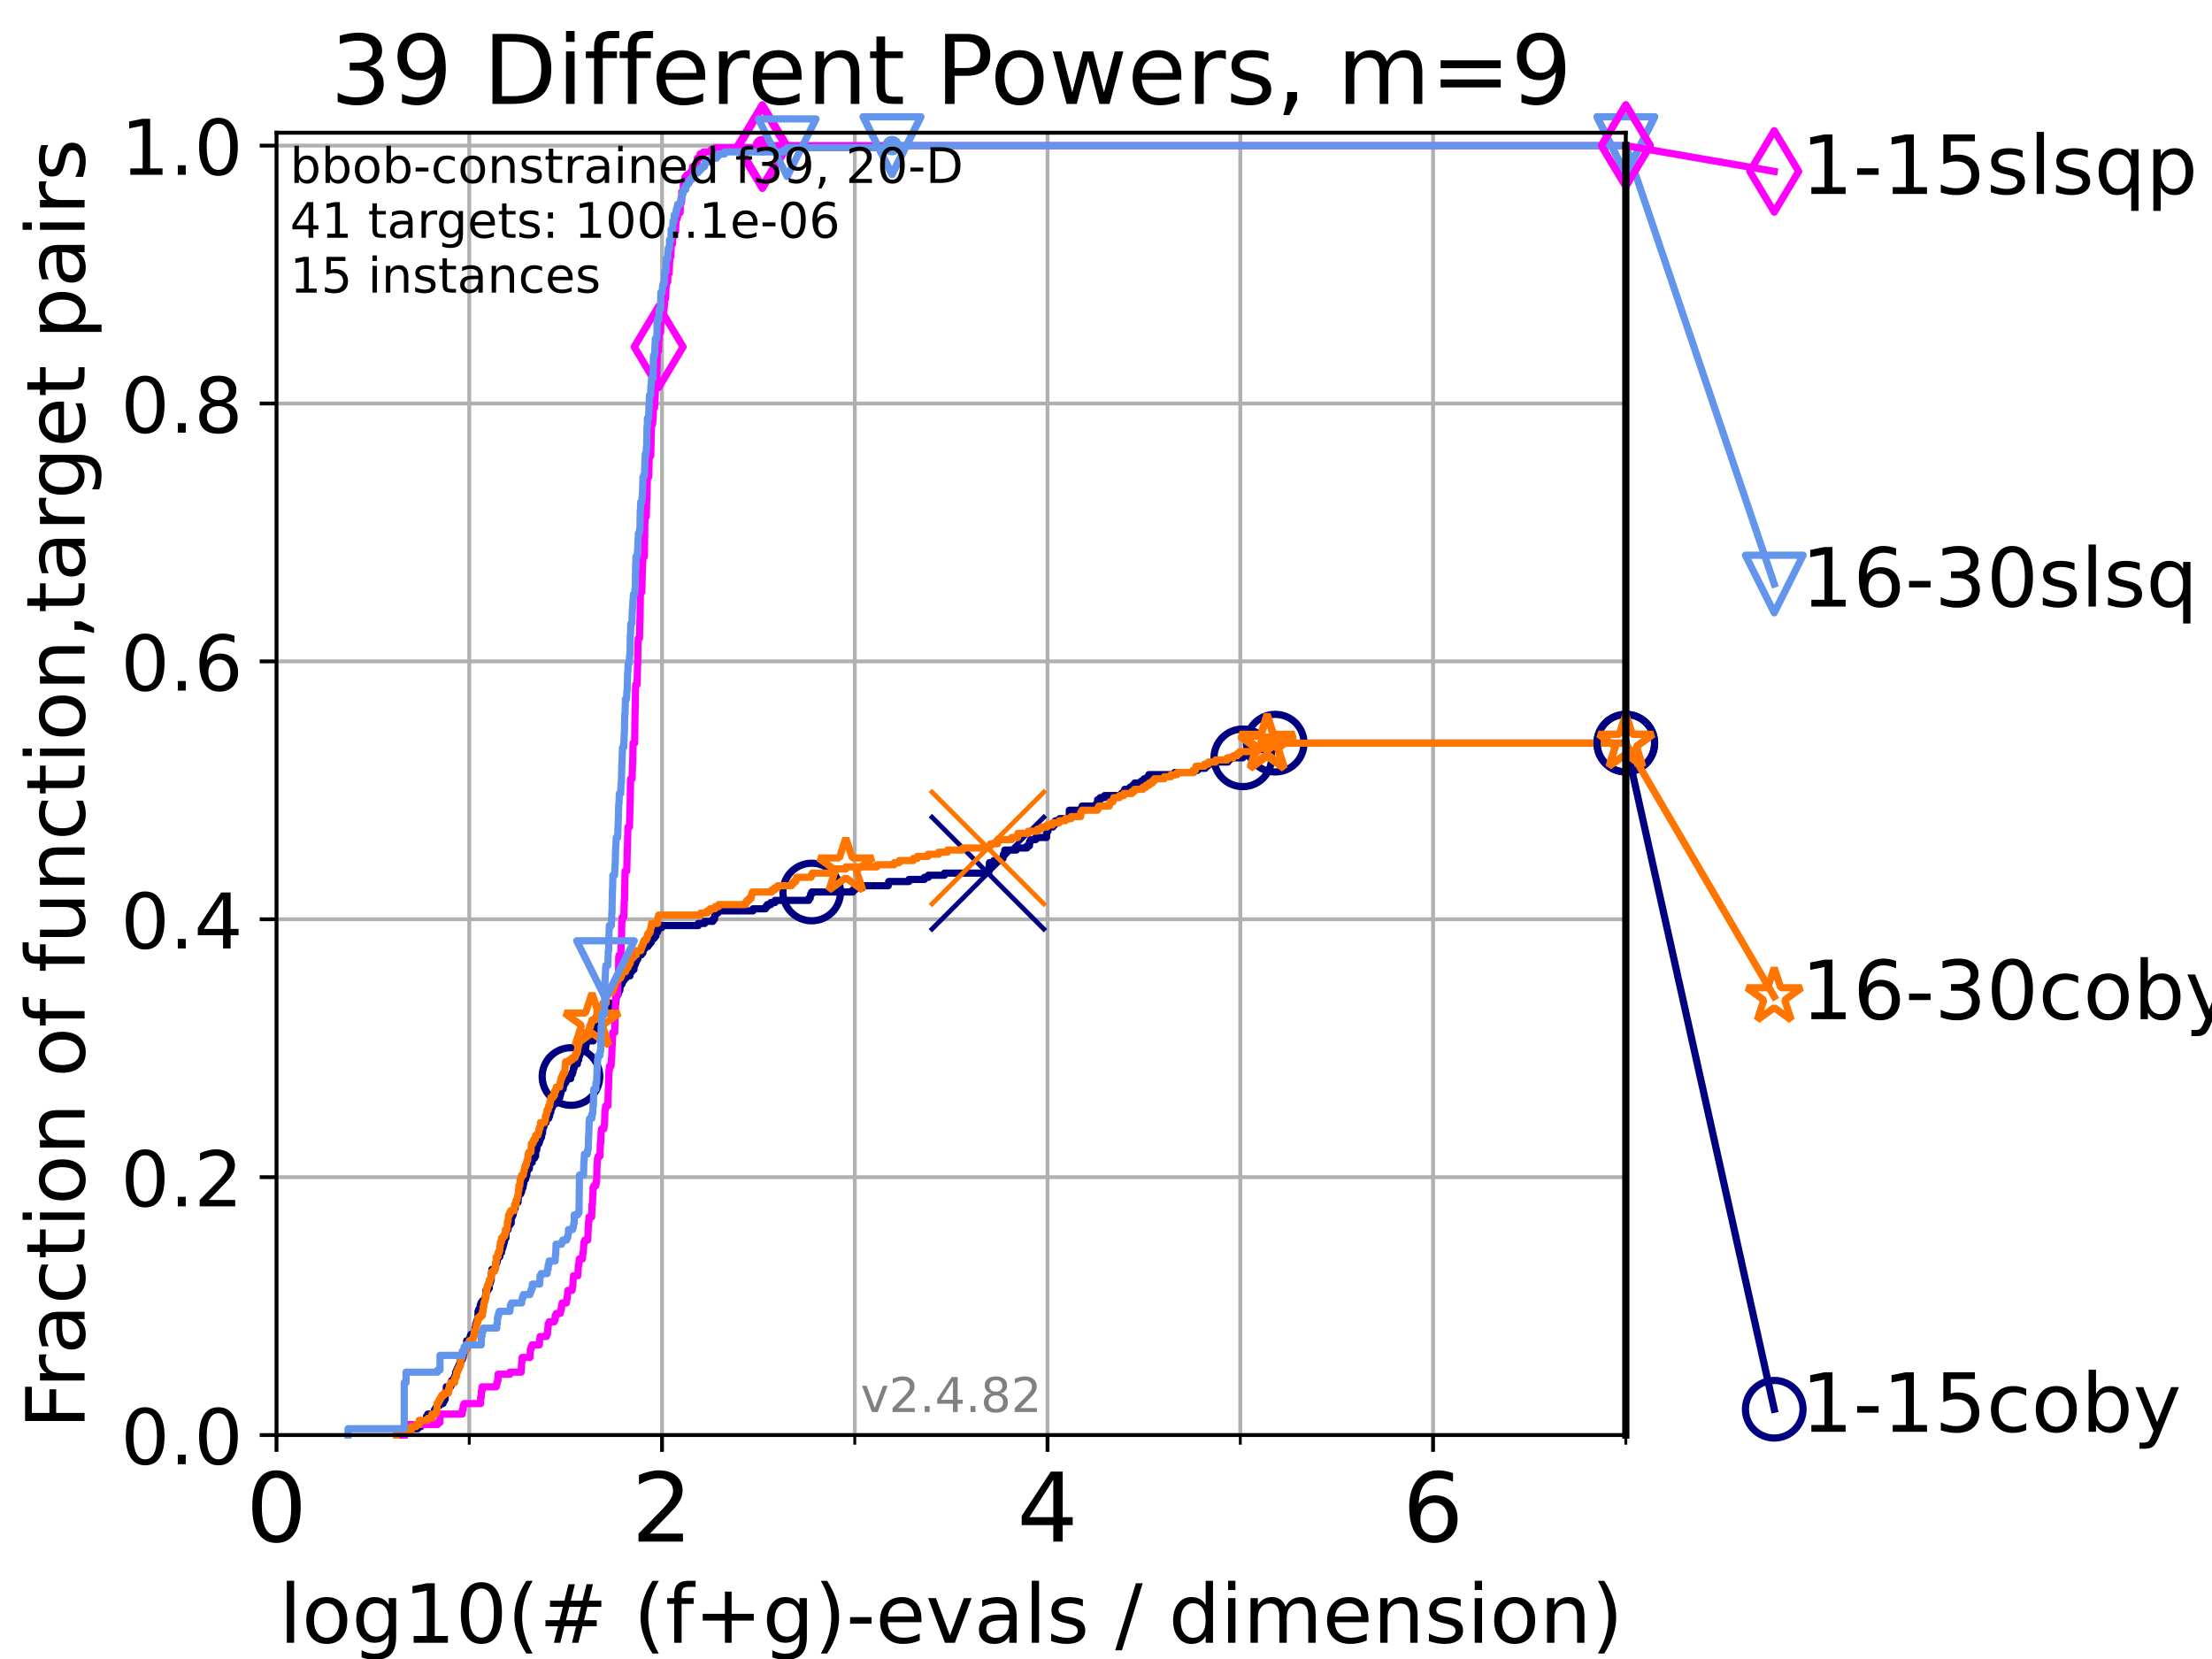 <?xml version="1.0" encoding="utf-8" standalone="no"?>
<!DOCTYPE svg PUBLIC "-//W3C//DTD SVG 1.1//EN"
  "http://www.w3.org/Graphics/SVG/1.1/DTD/svg11.dtd">
<!-- Created with matplotlib (https://matplotlib.org/) -->
<svg height="345.6pt" version="1.1" viewBox="0 0 460.8 345.6" width="460.8pt" xmlns="http://www.w3.org/2000/svg" xmlns:xlink="http://www.w3.org/1999/xlink">
 <defs>
  <style type="text/css">*{stroke-linecap:butt;stroke-linejoin:round;}</style>
 </defs>
 <g id="figure_1">
  <g id="patch_1">
   <path d="M 0 345.6 
L 460.8 345.6 
L 460.8 0 
L 0 0 
z
" style="fill:#ffffff;"/>
  </g>
  <g id="axes_1">
   <g id="patch_2">
    <path d="M 57.6 298.944 
L 338.688 298.944 
L 338.688 27.648 
L 57.6 27.648 
z
" style="fill:#ffffff;"/>
   </g>
   <g id="matplotlib.axis_1">
    <g id="xtick_1">
     <g id="line2d_1">
      <path clip-path="url(#pf91bd50b4a)" d="M 57.6 298.944 
L 57.6 27.648 
" style="fill:none;stroke:#b0b0b0;stroke-linecap:square;stroke-width:0.8;"/>
     </g>
     <g id="line2d_2">
      <defs>
       <path d="M 0 0 
L 0 3.5 
" id="mfb5a44efac" style="stroke:#000000;stroke-width:0.8;"/>
      </defs>
      <g>
       <use style="stroke:#000000;stroke-width:0.8;" x="57.6" xlink:href="#mfb5a44efac" y="298.944"/>
      </g>
     </g>
     <g id="text_1">
      <!-- 0 -->
      <g transform="translate(51.237 321.141)scale(0.2 -0.2)">
       <defs>
        <path d="M 31.781 66.406 
Q 24.172 66.406 20.328 58.906 
Q 16.5 51.422 16.5 36.375 
Q 16.5 21.391 20.328 13.891 
Q 24.172 6.391 31.781 6.391 
Q 39.453 6.391 43.281 13.891 
Q 47.125 21.391 47.125 36.375 
Q 47.125 51.422 43.281 58.906 
Q 39.453 66.406 31.781 66.406 
z
M 31.781 74.219 
Q 44.047 74.219 50.516 64.516 
Q 56.984 54.828 56.984 36.375 
Q 56.984 17.969 50.516 8.266 
Q 44.047 -1.422 31.781 -1.422 
Q 19.531 -1.422 13.062 8.266 
Q 6.594 17.969 6.594 36.375 
Q 6.594 54.828 13.062 64.516 
Q 19.531 74.219 31.781 74.219 
z
" id="DejaVuSans-48"/>
       </defs>
       <use xlink:href="#DejaVuSans-48"/>
      </g>
     </g>
    </g>
    <g id="xtick_2">
     <g id="line2d_3">
      <path clip-path="url(#pf91bd50b4a)" d="M 137.911 298.944 
L 137.911 27.648 
" style="fill:none;stroke:#b0b0b0;stroke-linecap:square;stroke-width:0.8;"/>
     </g>
     <g id="line2d_4">
      <g>
       <use style="stroke:#000000;stroke-width:0.8;" x="137.911" xlink:href="#mfb5a44efac" y="298.944"/>
      </g>
     </g>
     <g id="text_2">
      <!-- 2 -->
      <g transform="translate(131.548 321.141)scale(0.2 -0.2)">
       <defs>
        <path d="M 19.188 8.297 
L 53.609 8.297 
L 53.609 0 
L 7.328 0 
L 7.328 8.297 
Q 12.938 14.109 22.625 23.891 
Q 32.328 33.688 34.812 36.531 
Q 39.547 41.844 41.422 45.531 
Q 43.312 49.219 43.312 52.781 
Q 43.312 58.594 39.234 62.25 
Q 35.156 65.922 28.609 65.922 
Q 23.969 65.922 18.812 64.312 
Q 13.672 62.703 7.812 59.422 
L 7.812 69.391 
Q 13.766 71.781 18.938 73 
Q 24.125 74.219 28.422 74.219 
Q 39.75 74.219 46.484 68.547 
Q 53.219 62.891 53.219 53.422 
Q 53.219 48.922 51.531 44.891 
Q 49.859 40.875 45.406 35.406 
Q 44.188 33.984 37.641 27.219 
Q 31.109 20.453 19.188 8.297 
z
" id="DejaVuSans-50"/>
       </defs>
       <use xlink:href="#DejaVuSans-50"/>
      </g>
     </g>
    </g>
    <g id="xtick_3">
     <g id="line2d_5">
      <path clip-path="url(#pf91bd50b4a)" d="M 218.222 298.944 
L 218.222 27.648 
" style="fill:none;stroke:#b0b0b0;stroke-linecap:square;stroke-width:0.8;"/>
     </g>
     <g id="line2d_6">
      <g>
       <use style="stroke:#000000;stroke-width:0.8;" x="218.222" xlink:href="#mfb5a44efac" y="298.944"/>
      </g>
     </g>
     <g id="text_3">
      <!-- 4 -->
      <g transform="translate(211.859 321.141)scale(0.2 -0.2)">
       <defs>
        <path d="M 37.797 64.312 
L 12.891 25.391 
L 37.797 25.391 
z
M 35.203 72.906 
L 47.609 72.906 
L 47.609 25.391 
L 58.016 25.391 
L 58.016 17.188 
L 47.609 17.188 
L 47.609 0 
L 37.797 0 
L 37.797 17.188 
L 4.891 17.188 
L 4.891 26.703 
z
" id="DejaVuSans-52"/>
       </defs>
       <use xlink:href="#DejaVuSans-52"/>
      </g>
     </g>
    </g>
    <g id="xtick_4">
     <g id="line2d_7">
      <path clip-path="url(#pf91bd50b4a)" d="M 298.533 298.944 
L 298.533 27.648 
" style="fill:none;stroke:#b0b0b0;stroke-linecap:square;stroke-width:0.8;"/>
     </g>
     <g id="line2d_8">
      <g>
       <use style="stroke:#000000;stroke-width:0.8;" x="298.533" xlink:href="#mfb5a44efac" y="298.944"/>
      </g>
     </g>
     <g id="text_4">
      <!-- 6 -->
      <g transform="translate(292.17 321.141)scale(0.2 -0.2)">
       <defs>
        <path d="M 33.016 40.375 
Q 26.375 40.375 22.484 35.828 
Q 18.609 31.297 18.609 23.391 
Q 18.609 15.531 22.484 10.953 
Q 26.375 6.391 33.016 6.391 
Q 39.656 6.391 43.531 10.953 
Q 47.406 15.531 47.406 23.391 
Q 47.406 31.297 43.531 35.828 
Q 39.656 40.375 33.016 40.375 
z
M 52.594 71.297 
L 52.594 62.312 
Q 48.875 64.062 45.094 64.984 
Q 41.312 65.922 37.594 65.922 
Q 27.828 65.922 22.672 59.328 
Q 17.531 52.734 16.797 39.406 
Q 19.672 43.656 24.016 45.922 
Q 28.375 48.188 33.594 48.188 
Q 44.578 48.188 50.953 41.516 
Q 57.328 34.859 57.328 23.391 
Q 57.328 12.156 50.688 5.359 
Q 44.047 -1.422 33.016 -1.422 
Q 20.359 -1.422 13.672 8.266 
Q 6.984 17.969 6.984 36.375 
Q 6.984 53.656 15.188 63.938 
Q 23.391 74.219 37.203 74.219 
Q 40.922 74.219 44.703 73.484 
Q 48.484 72.75 52.594 71.297 
z
" id="DejaVuSans-54"/>
       </defs>
       <use xlink:href="#DejaVuSans-54"/>
      </g>
     </g>
    </g>
    <g id="xtick_5">
     <g id="line2d_9">
      <path clip-path="url(#pf91bd50b4a)" d="M 97.755 298.944 
L 97.755 27.648 
" style="fill:none;stroke:#b0b0b0;stroke-linecap:square;stroke-width:0.8;"/>
     </g>
     <g id="line2d_10">
      <defs>
       <path d="M 0 0 
L 0 2 
" id="mdc97307a35" style="stroke:#000000;stroke-width:0.6;"/>
      </defs>
      <g>
       <use style="stroke:#000000;stroke-width:0.6;" x="97.755" xlink:href="#mdc97307a35" y="298.944"/>
      </g>
     </g>
    </g>
    <g id="xtick_6">
     <g id="line2d_11">
      <path clip-path="url(#pf91bd50b4a)" d="M 178.066 298.944 
L 178.066 27.648 
" style="fill:none;stroke:#b0b0b0;stroke-linecap:square;stroke-width:0.8;"/>
     </g>
     <g id="line2d_12">
      <g>
       <use style="stroke:#000000;stroke-width:0.6;" x="178.066" xlink:href="#mdc97307a35" y="298.944"/>
      </g>
     </g>
    </g>
    <g id="xtick_7">
     <g id="line2d_13">
      <path clip-path="url(#pf91bd50b4a)" d="M 258.377 298.944 
L 258.377 27.648 
" style="fill:none;stroke:#b0b0b0;stroke-linecap:square;stroke-width:0.8;"/>
     </g>
     <g id="line2d_14">
      <g>
       <use style="stroke:#000000;stroke-width:0.6;" x="258.377" xlink:href="#mdc97307a35" y="298.944"/>
      </g>
     </g>
    </g>
    <g id="xtick_8">
     <g id="line2d_15">
      <path clip-path="url(#pf91bd50b4a)" d="M 338.688 298.944 
L 338.688 27.648 
" style="fill:none;stroke:#b0b0b0;stroke-linecap:square;stroke-width:0.8;"/>
     </g>
     <g id="line2d_16">
      <g>
       <use style="stroke:#000000;stroke-width:0.6;" x="338.688" xlink:href="#mdc97307a35" y="298.944"/>
      </g>
     </g>
    </g>
    <g id="text_5">
     <!-- log10(# (f+g)-evals / dimension) -->
     <g transform="translate(58.145 342.218)scale(0.17 -0.17)">
      <defs>
       <path d="M 9.422 75.984 
L 18.406 75.984 
L 18.406 0 
L 9.422 0 
z
" id="DejaVuSans-108"/>
       <path d="M 30.609 48.391 
Q 23.391 48.391 19.188 42.75 
Q 14.984 37.109 14.984 27.297 
Q 14.984 17.484 19.156 11.844 
Q 23.344 6.203 30.609 6.203 
Q 37.797 6.203 41.984 11.859 
Q 46.188 17.531 46.188 27.297 
Q 46.188 37.016 41.984 42.703 
Q 37.797 48.391 30.609 48.391 
z
M 30.609 56 
Q 42.328 56 49.016 48.375 
Q 55.719 40.766 55.719 27.297 
Q 55.719 13.875 49.016 6.219 
Q 42.328 -1.422 30.609 -1.422 
Q 18.844 -1.422 12.172 6.219 
Q 5.516 13.875 5.516 27.297 
Q 5.516 40.766 12.172 48.375 
Q 18.844 56 30.609 56 
z
" id="DejaVuSans-111"/>
       <path d="M 45.406 27.984 
Q 45.406 37.75 41.375 43.109 
Q 37.359 48.484 30.078 48.484 
Q 22.859 48.484 18.828 43.109 
Q 14.797 37.75 14.797 27.984 
Q 14.797 18.266 18.828 12.891 
Q 22.859 7.516 30.078 7.516 
Q 37.359 7.516 41.375 12.891 
Q 45.406 18.266 45.406 27.984 
z
M 54.391 6.781 
Q 54.391 -7.172 48.188 -13.984 
Q 42 -20.797 29.203 -20.797 
Q 24.469 -20.797 20.266 -20.094 
Q 16.062 -19.391 12.109 -17.922 
L 12.109 -9.188 
Q 16.062 -11.328 19.922 -12.344 
Q 23.781 -13.375 27.781 -13.375 
Q 36.625 -13.375 41.016 -8.766 
Q 45.406 -4.156 45.406 5.172 
L 45.406 9.625 
Q 42.625 4.781 38.281 2.391 
Q 33.938 0 27.875 0 
Q 17.828 0 11.672 7.656 
Q 5.516 15.328 5.516 27.984 
Q 5.516 40.672 11.672 48.328 
Q 17.828 56 27.875 56 
Q 33.938 56 38.281 53.609 
Q 42.625 51.219 45.406 46.391 
L 45.406 54.688 
L 54.391 54.688 
z
" id="DejaVuSans-103"/>
       <path d="M 12.406 8.297 
L 28.516 8.297 
L 28.516 63.922 
L 10.984 60.406 
L 10.984 69.391 
L 28.422 72.906 
L 38.281 72.906 
L 38.281 8.297 
L 54.391 8.297 
L 54.391 0 
L 12.406 0 
z
" id="DejaVuSans-49"/>
       <path d="M 31 75.875 
Q 24.469 64.656 21.281 53.656 
Q 18.109 42.672 18.109 31.391 
Q 18.109 20.125 21.312 9.062 
Q 24.516 -2 31 -13.188 
L 23.188 -13.188 
Q 15.875 -1.703 12.234 9.375 
Q 8.594 20.453 8.594 31.391 
Q 8.594 42.281 12.203 53.312 
Q 15.828 64.359 23.188 75.875 
z
" id="DejaVuSans-40"/>
       <path d="M 51.125 44 
L 36.922 44 
L 32.812 27.688 
L 47.125 27.688 
z
M 43.797 71.781 
L 38.719 51.516 
L 52.984 51.516 
L 58.109 71.781 
L 65.922 71.781 
L 60.891 51.516 
L 76.125 51.516 
L 76.125 44 
L 58.984 44 
L 54.984 27.688 
L 70.516 27.688 
L 70.516 20.219 
L 53.078 20.219 
L 48 0 
L 40.188 0 
L 45.219 20.219 
L 30.906 20.219 
L 25.875 0 
L 18.016 0 
L 23.094 20.219 
L 7.719 20.219 
L 7.719 27.688 
L 24.906 27.688 
L 29 44 
L 13.281 44 
L 13.281 51.516 
L 30.906 51.516 
L 35.891 71.781 
z
" id="DejaVuSans-35"/>
       <path id="DejaVuSans-32"/>
       <path d="M 37.109 75.984 
L 37.109 68.5 
L 28.516 68.5 
Q 23.688 68.5 21.797 66.547 
Q 19.922 64.594 19.922 59.516 
L 19.922 54.688 
L 34.719 54.688 
L 34.719 47.703 
L 19.922 47.703 
L 19.922 0 
L 10.891 0 
L 10.891 47.703 
L 2.297 47.703 
L 2.297 54.688 
L 10.891 54.688 
L 10.891 58.5 
Q 10.891 67.625 15.141 71.797 
Q 19.391 75.984 28.609 75.984 
z
" id="DejaVuSans-102"/>
       <path d="M 46 62.703 
L 46 35.5 
L 73.188 35.5 
L 73.188 27.203 
L 46 27.203 
L 46 0 
L 37.797 0 
L 37.797 27.203 
L 10.594 27.203 
L 10.594 35.5 
L 37.797 35.5 
L 37.797 62.703 
z
" id="DejaVuSans-43"/>
       <path d="M 8.016 75.875 
L 15.828 75.875 
Q 23.141 64.359 26.781 53.312 
Q 30.422 42.281 30.422 31.391 
Q 30.422 20.453 26.781 9.375 
Q 23.141 -1.703 15.828 -13.188 
L 8.016 -13.188 
Q 14.5 -2 17.703 9.062 
Q 20.906 20.125 20.906 31.391 
Q 20.906 42.672 17.703 53.656 
Q 14.5 64.656 8.016 75.875 
z
" id="DejaVuSans-41"/>
       <path d="M 4.891 31.391 
L 31.203 31.391 
L 31.203 23.391 
L 4.891 23.391 
z
" id="DejaVuSans-45"/>
       <path d="M 56.203 29.594 
L 56.203 25.203 
L 14.891 25.203 
Q 15.484 15.922 20.484 11.062 
Q 25.484 6.203 34.422 6.203 
Q 39.594 6.203 44.453 7.469 
Q 49.312 8.734 54.109 11.281 
L 54.109 2.781 
Q 49.266 0.734 44.188 -0.344 
Q 39.109 -1.422 33.891 -1.422 
Q 20.797 -1.422 13.156 6.188 
Q 5.516 13.812 5.516 26.812 
Q 5.516 40.234 12.766 48.109 
Q 20.016 56 32.328 56 
Q 43.359 56 49.781 48.891 
Q 56.203 41.797 56.203 29.594 
z
M 47.219 32.234 
Q 47.125 39.594 43.094 43.984 
Q 39.062 48.391 32.422 48.391 
Q 24.906 48.391 20.391 44.141 
Q 15.875 39.891 15.188 32.172 
z
" id="DejaVuSans-101"/>
       <path d="M 2.984 54.688 
L 12.5 54.688 
L 29.594 8.797 
L 46.688 54.688 
L 56.203 54.688 
L 35.688 0 
L 23.484 0 
z
" id="DejaVuSans-118"/>
       <path d="M 34.281 27.484 
Q 23.391 27.484 19.188 25 
Q 14.984 22.516 14.984 16.5 
Q 14.984 11.719 18.141 8.906 
Q 21.297 6.109 26.703 6.109 
Q 34.188 6.109 38.703 11.406 
Q 43.219 16.703 43.219 25.484 
L 43.219 27.484 
z
M 52.203 31.203 
L 52.203 0 
L 43.219 0 
L 43.219 8.297 
Q 40.141 3.328 35.547 0.953 
Q 30.953 -1.422 24.312 -1.422 
Q 15.922 -1.422 10.953 3.297 
Q 6 8.016 6 15.922 
Q 6 25.141 12.172 29.828 
Q 18.359 34.516 30.609 34.516 
L 43.219 34.516 
L 43.219 35.406 
Q 43.219 41.609 39.141 45 
Q 35.062 48.391 27.688 48.391 
Q 23 48.391 18.547 47.266 
Q 14.109 46.141 10.016 43.891 
L 10.016 52.203 
Q 14.938 54.109 19.578 55.047 
Q 24.219 56 28.609 56 
Q 40.484 56 46.344 49.844 
Q 52.203 43.703 52.203 31.203 
z
" id="DejaVuSans-97"/>
       <path d="M 44.281 53.078 
L 44.281 44.578 
Q 40.484 46.531 36.375 47.5 
Q 32.281 48.484 27.875 48.484 
Q 21.188 48.484 17.844 46.438 
Q 14.5 44.391 14.5 40.281 
Q 14.5 37.156 16.891 35.375 
Q 19.281 33.594 26.516 31.984 
L 29.594 31.297 
Q 39.156 29.25 43.188 25.516 
Q 47.219 21.781 47.219 15.094 
Q 47.219 7.469 41.188 3.016 
Q 35.156 -1.422 24.609 -1.422 
Q 20.219 -1.422 15.453 -0.562 
Q 10.688 0.297 5.422 2 
L 5.422 11.281 
Q 10.406 8.688 15.234 7.391 
Q 20.062 6.109 24.812 6.109 
Q 31.156 6.109 34.562 8.281 
Q 37.984 10.453 37.984 14.406 
Q 37.984 18.062 35.516 20.016 
Q 33.062 21.969 24.703 23.781 
L 21.578 24.516 
Q 13.234 26.266 9.516 29.906 
Q 5.812 33.547 5.812 39.891 
Q 5.812 47.609 11.281 51.797 
Q 16.75 56 26.812 56 
Q 31.781 56 36.172 55.266 
Q 40.578 54.547 44.281 53.078 
z
" id="DejaVuSans-115"/>
       <path d="M 25.391 72.906 
L 33.688 72.906 
L 8.297 -9.281 
L 0 -9.281 
z
" id="DejaVuSans-47"/>
       <path d="M 45.406 46.391 
L 45.406 75.984 
L 54.391 75.984 
L 54.391 0 
L 45.406 0 
L 45.406 8.203 
Q 42.578 3.328 38.25 0.953 
Q 33.938 -1.422 27.875 -1.422 
Q 17.969 -1.422 11.734 6.484 
Q 5.516 14.406 5.516 27.297 
Q 5.516 40.188 11.734 48.094 
Q 17.969 56 27.875 56 
Q 33.938 56 38.25 53.625 
Q 42.578 51.266 45.406 46.391 
z
M 14.797 27.297 
Q 14.797 17.391 18.875 11.75 
Q 22.953 6.109 30.078 6.109 
Q 37.203 6.109 41.297 11.75 
Q 45.406 17.391 45.406 27.297 
Q 45.406 37.203 41.297 42.844 
Q 37.203 48.484 30.078 48.484 
Q 22.953 48.484 18.875 42.844 
Q 14.797 37.203 14.797 27.297 
z
" id="DejaVuSans-100"/>
       <path d="M 9.422 54.688 
L 18.406 54.688 
L 18.406 0 
L 9.422 0 
z
M 9.422 75.984 
L 18.406 75.984 
L 18.406 64.594 
L 9.422 64.594 
z
" id="DejaVuSans-105"/>
       <path d="M 52 44.188 
Q 55.375 50.25 60.062 53.125 
Q 64.75 56 71.094 56 
Q 79.641 56 84.281 50.016 
Q 88.922 44.047 88.922 33.016 
L 88.922 0 
L 79.891 0 
L 79.891 32.719 
Q 79.891 40.578 77.094 44.375 
Q 74.312 48.188 68.609 48.188 
Q 61.625 48.188 57.562 43.547 
Q 53.516 38.922 53.516 30.906 
L 53.516 0 
L 44.484 0 
L 44.484 32.719 
Q 44.484 40.625 41.703 44.406 
Q 38.922 48.188 33.109 48.188 
Q 26.219 48.188 22.156 43.531 
Q 18.109 38.875 18.109 30.906 
L 18.109 0 
L 9.078 0 
L 9.078 54.688 
L 18.109 54.688 
L 18.109 46.188 
Q 21.188 51.219 25.484 53.609 
Q 29.781 56 35.688 56 
Q 41.656 56 45.828 52.969 
Q 50 49.953 52 44.188 
z
" id="DejaVuSans-109"/>
       <path d="M 54.891 33.016 
L 54.891 0 
L 45.906 0 
L 45.906 32.719 
Q 45.906 40.484 42.875 44.328 
Q 39.844 48.188 33.797 48.188 
Q 26.516 48.188 22.312 43.547 
Q 18.109 38.922 18.109 30.906 
L 18.109 0 
L 9.078 0 
L 9.078 54.688 
L 18.109 54.688 
L 18.109 46.188 
Q 21.344 51.125 25.703 53.562 
Q 30.078 56 35.797 56 
Q 45.219 56 50.047 50.172 
Q 54.891 44.344 54.891 33.016 
z
" id="DejaVuSans-110"/>
      </defs>
      <use xlink:href="#DejaVuSans-108"/>
      <use x="27.783" xlink:href="#DejaVuSans-111"/>
      <use x="88.965" xlink:href="#DejaVuSans-103"/>
      <use x="152.441" xlink:href="#DejaVuSans-49"/>
      <use x="216.064" xlink:href="#DejaVuSans-48"/>
      <use x="279.688" xlink:href="#DejaVuSans-40"/>
      <use x="318.701" xlink:href="#DejaVuSans-35"/>
      <use x="402.49" xlink:href="#DejaVuSans-32"/>
      <use x="434.277" xlink:href="#DejaVuSans-40"/>
      <use x="473.291" xlink:href="#DejaVuSans-102"/>
      <use x="508.496" xlink:href="#DejaVuSans-43"/>
      <use x="592.285" xlink:href="#DejaVuSans-103"/>
      <use x="655.762" xlink:href="#DejaVuSans-41"/>
      <use x="694.775" xlink:href="#DejaVuSans-45"/>
      <use x="730.859" xlink:href="#DejaVuSans-101"/>
      <use x="792.383" xlink:href="#DejaVuSans-118"/>
      <use x="851.562" xlink:href="#DejaVuSans-97"/>
      <use x="912.842" xlink:href="#DejaVuSans-108"/>
      <use x="940.625" xlink:href="#DejaVuSans-115"/>
      <use x="992.725" xlink:href="#DejaVuSans-32"/>
      <use x="1024.512" xlink:href="#DejaVuSans-47"/>
      <use x="1058.203" xlink:href="#DejaVuSans-32"/>
      <use x="1089.99" xlink:href="#DejaVuSans-100"/>
      <use x="1153.467" xlink:href="#DejaVuSans-105"/>
      <use x="1181.25" xlink:href="#DejaVuSans-109"/>
      <use x="1278.662" xlink:href="#DejaVuSans-101"/>
      <use x="1340.186" xlink:href="#DejaVuSans-110"/>
      <use x="1403.564" xlink:href="#DejaVuSans-115"/>
      <use x="1455.664" xlink:href="#DejaVuSans-105"/>
      <use x="1483.447" xlink:href="#DejaVuSans-111"/>
      <use x="1544.629" xlink:href="#DejaVuSans-110"/>
      <use x="1608.008" xlink:href="#DejaVuSans-41"/>
     </g>
    </g>
   </g>
   <g id="matplotlib.axis_2">
    <g id="ytick_1">
     <g id="line2d_17">
      <path clip-path="url(#pf91bd50b4a)" d="M 57.6 298.944 
L 338.688 298.944 
" style="fill:none;stroke:#b0b0b0;stroke-linecap:square;stroke-width:0.8;"/>
     </g>
     <g id="line2d_18">
      <defs>
       <path d="M 0 0 
L -3.5 0 
" id="m820b79ef50" style="stroke:#000000;stroke-width:0.8;"/>
      </defs>
      <g>
       <use style="stroke:#000000;stroke-width:0.8;" x="57.6" xlink:href="#m820b79ef50" y="298.944"/>
      </g>
     </g>
     <g id="text_6">
      <!-- 0.0 -->
      <g transform="translate(25.155 305.023)scale(0.16 -0.16)">
       <defs>
        <path d="M 10.688 12.406 
L 21 12.406 
L 21 0 
L 10.688 0 
z
" id="DejaVuSans-46"/>
       </defs>
       <use xlink:href="#DejaVuSans-48"/>
       <use x="63.623" xlink:href="#DejaVuSans-46"/>
       <use x="95.41" xlink:href="#DejaVuSans-48"/>
      </g>
     </g>
    </g>
    <g id="ytick_2">
     <g id="line2d_19">
      <path clip-path="url(#pf91bd50b4a)" d="M 57.6 245.222 
L 338.688 245.222 
" style="fill:none;stroke:#b0b0b0;stroke-linecap:square;stroke-width:0.8;"/>
     </g>
     <g id="line2d_20">
      <g>
       <use style="stroke:#000000;stroke-width:0.8;" x="57.6" xlink:href="#m820b79ef50" y="245.222"/>
      </g>
     </g>
     <g id="text_7">
      <!-- 0.2 -->
      <g transform="translate(25.155 251.301)scale(0.16 -0.16)">
       <use xlink:href="#DejaVuSans-48"/>
       <use x="63.623" xlink:href="#DejaVuSans-46"/>
       <use x="95.41" xlink:href="#DejaVuSans-50"/>
      </g>
     </g>
    </g>
    <g id="ytick_3">
     <g id="line2d_21">
      <path clip-path="url(#pf91bd50b4a)" d="M 57.6 191.5 
L 338.688 191.5 
" style="fill:none;stroke:#b0b0b0;stroke-linecap:square;stroke-width:0.8;"/>
     </g>
     <g id="line2d_22">
      <g>
       <use style="stroke:#000000;stroke-width:0.8;" x="57.6" xlink:href="#m820b79ef50" y="191.5"/>
      </g>
     </g>
     <g id="text_8">
      <!-- 0.4 -->
      <g transform="translate(25.155 197.579)scale(0.16 -0.16)">
       <use xlink:href="#DejaVuSans-48"/>
       <use x="63.623" xlink:href="#DejaVuSans-46"/>
       <use x="95.41" xlink:href="#DejaVuSans-52"/>
      </g>
     </g>
    </g>
    <g id="ytick_4">
     <g id="line2d_23">
      <path clip-path="url(#pf91bd50b4a)" d="M 57.6 137.778 
L 338.688 137.778 
" style="fill:none;stroke:#b0b0b0;stroke-linecap:square;stroke-width:0.8;"/>
     </g>
     <g id="line2d_24">
      <g>
       <use style="stroke:#000000;stroke-width:0.8;" x="57.6" xlink:href="#m820b79ef50" y="137.778"/>
      </g>
     </g>
     <g id="text_9">
      <!-- 0.6 -->
      <g transform="translate(25.155 143.857)scale(0.16 -0.16)">
       <use xlink:href="#DejaVuSans-48"/>
       <use x="63.623" xlink:href="#DejaVuSans-46"/>
       <use x="95.41" xlink:href="#DejaVuSans-54"/>
      </g>
     </g>
    </g>
    <g id="ytick_5">
     <g id="line2d_25">
      <path clip-path="url(#pf91bd50b4a)" d="M 57.6 84.056 
L 338.688 84.056 
" style="fill:none;stroke:#b0b0b0;stroke-linecap:square;stroke-width:0.8;"/>
     </g>
     <g id="line2d_26">
      <g>
       <use style="stroke:#000000;stroke-width:0.8;" x="57.6" xlink:href="#m820b79ef50" y="84.056"/>
      </g>
     </g>
     <g id="text_10">
      <!-- 0.8 -->
      <g transform="translate(25.155 90.135)scale(0.16 -0.16)">
       <defs>
        <path d="M 31.781 34.625 
Q 24.75 34.625 20.719 30.859 
Q 16.703 27.094 16.703 20.516 
Q 16.703 13.922 20.719 10.156 
Q 24.75 6.391 31.781 6.391 
Q 38.812 6.391 42.859 10.172 
Q 46.922 13.969 46.922 20.516 
Q 46.922 27.094 42.891 30.859 
Q 38.875 34.625 31.781 34.625 
z
M 21.922 38.812 
Q 15.578 40.375 12.031 44.719 
Q 8.5 49.078 8.5 55.328 
Q 8.5 64.062 14.719 69.141 
Q 20.953 74.219 31.781 74.219 
Q 42.672 74.219 48.875 69.141 
Q 55.078 64.062 55.078 55.328 
Q 55.078 49.078 51.531 44.719 
Q 48 40.375 41.703 38.812 
Q 48.828 37.156 52.797 32.312 
Q 56.781 27.484 56.781 20.516 
Q 56.781 9.906 50.312 4.234 
Q 43.844 -1.422 31.781 -1.422 
Q 19.734 -1.422 13.25 4.234 
Q 6.781 9.906 6.781 20.516 
Q 6.781 27.484 10.781 32.312 
Q 14.797 37.156 21.922 38.812 
z
M 18.312 54.391 
Q 18.312 48.734 21.844 45.562 
Q 25.391 42.391 31.781 42.391 
Q 38.141 42.391 41.719 45.562 
Q 45.312 48.734 45.312 54.391 
Q 45.312 60.062 41.719 63.234 
Q 38.141 66.406 31.781 66.406 
Q 25.391 66.406 21.844 63.234 
Q 18.312 60.062 18.312 54.391 
z
" id="DejaVuSans-56"/>
       </defs>
       <use xlink:href="#DejaVuSans-48"/>
       <use x="63.623" xlink:href="#DejaVuSans-46"/>
       <use x="95.41" xlink:href="#DejaVuSans-56"/>
      </g>
     </g>
    </g>
    <g id="ytick_6">
     <g id="line2d_27">
      <path clip-path="url(#pf91bd50b4a)" d="M 57.6 30.334 
L 338.688 30.334 
" style="fill:none;stroke:#b0b0b0;stroke-linecap:square;stroke-width:0.8;"/>
     </g>
     <g id="line2d_28">
      <g>
       <use style="stroke:#000000;stroke-width:0.8;" x="57.6" xlink:href="#m820b79ef50" y="30.334"/>
      </g>
     </g>
     <g id="text_11">
      <!-- 1.0 -->
      <g transform="translate(25.155 36.413)scale(0.16 -0.16)">
       <use xlink:href="#DejaVuSans-49"/>
       <use x="63.623" xlink:href="#DejaVuSans-46"/>
       <use x="95.41" xlink:href="#DejaVuSans-48"/>
      </g>
     </g>
    </g>
    <g id="text_12">
     <!-- Fraction of function,target pairs -->
     <g transform="translate(17.62 297.681)rotate(-90)scale(0.17 -0.17)">
      <defs>
       <path d="M 9.812 72.906 
L 51.703 72.906 
L 51.703 64.594 
L 19.672 64.594 
L 19.672 43.109 
L 48.578 43.109 
L 48.578 34.812 
L 19.672 34.812 
L 19.672 0 
L 9.812 0 
z
" id="DejaVuSans-70"/>
       <path d="M 41.109 46.297 
Q 39.594 47.172 37.812 47.578 
Q 36.031 48 33.891 48 
Q 26.266 48 22.188 43.047 
Q 18.109 38.094 18.109 28.812 
L 18.109 0 
L 9.078 0 
L 9.078 54.688 
L 18.109 54.688 
L 18.109 46.188 
Q 20.953 51.172 25.484 53.578 
Q 30.031 56 36.531 56 
Q 37.453 56 38.578 55.875 
Q 39.703 55.766 41.062 55.516 
z
" id="DejaVuSans-114"/>
       <path d="M 48.781 52.594 
L 48.781 44.188 
Q 44.969 46.297 41.141 47.344 
Q 37.312 48.391 33.406 48.391 
Q 24.656 48.391 19.812 42.844 
Q 14.984 37.312 14.984 27.297 
Q 14.984 17.281 19.812 11.734 
Q 24.656 6.203 33.406 6.203 
Q 37.312 6.203 41.141 7.25 
Q 44.969 8.297 48.781 10.406 
L 48.781 2.094 
Q 45.016 0.344 40.984 -0.531 
Q 36.969 -1.422 32.422 -1.422 
Q 20.062 -1.422 12.781 6.344 
Q 5.516 14.109 5.516 27.297 
Q 5.516 40.672 12.859 48.328 
Q 20.219 56 33.016 56 
Q 37.156 56 41.109 55.141 
Q 45.062 54.297 48.781 52.594 
z
" id="DejaVuSans-99"/>
       <path d="M 18.312 70.219 
L 18.312 54.688 
L 36.812 54.688 
L 36.812 47.703 
L 18.312 47.703 
L 18.312 18.016 
Q 18.312 11.328 20.141 9.422 
Q 21.969 7.516 27.594 7.516 
L 36.812 7.516 
L 36.812 0 
L 27.594 0 
Q 17.188 0 13.234 3.875 
Q 9.281 7.766 9.281 18.016 
L 9.281 47.703 
L 2.688 47.703 
L 2.688 54.688 
L 9.281 54.688 
L 9.281 70.219 
z
" id="DejaVuSans-116"/>
       <path d="M 8.5 21.578 
L 8.5 54.688 
L 17.484 54.688 
L 17.484 21.922 
Q 17.484 14.156 20.5 10.266 
Q 23.531 6.391 29.594 6.391 
Q 36.859 6.391 41.078 11.031 
Q 45.312 15.672 45.312 23.688 
L 45.312 54.688 
L 54.297 54.688 
L 54.297 0 
L 45.312 0 
L 45.312 8.406 
Q 42.047 3.422 37.719 1 
Q 33.406 -1.422 27.688 -1.422 
Q 18.266 -1.422 13.375 4.438 
Q 8.5 10.297 8.5 21.578 
z
M 31.109 56 
z
" id="DejaVuSans-117"/>
       <path d="M 11.719 12.406 
L 22.016 12.406 
L 22.016 4 
L 14.016 -11.625 
L 7.719 -11.625 
L 11.719 4 
z
" id="DejaVuSans-44"/>
       <path d="M 18.109 8.203 
L 18.109 -20.797 
L 9.078 -20.797 
L 9.078 54.688 
L 18.109 54.688 
L 18.109 46.391 
Q 20.953 51.266 25.266 53.625 
Q 29.594 56 35.594 56 
Q 45.562 56 51.781 48.094 
Q 58.016 40.188 58.016 27.297 
Q 58.016 14.406 51.781 6.484 
Q 45.562 -1.422 35.594 -1.422 
Q 29.594 -1.422 25.266 0.953 
Q 20.953 3.328 18.109 8.203 
z
M 48.688 27.297 
Q 48.688 37.203 44.609 42.844 
Q 40.531 48.484 33.406 48.484 
Q 26.266 48.484 22.188 42.844 
Q 18.109 37.203 18.109 27.297 
Q 18.109 17.391 22.188 11.75 
Q 26.266 6.109 33.406 6.109 
Q 40.531 6.109 44.609 11.75 
Q 48.688 17.391 48.688 27.297 
z
" id="DejaVuSans-112"/>
      </defs>
      <use xlink:href="#DejaVuSans-70"/>
      <use x="50.27" xlink:href="#DejaVuSans-114"/>
      <use x="91.383" xlink:href="#DejaVuSans-97"/>
      <use x="152.662" xlink:href="#DejaVuSans-99"/>
      <use x="207.643" xlink:href="#DejaVuSans-116"/>
      <use x="246.852" xlink:href="#DejaVuSans-105"/>
      <use x="274.635" xlink:href="#DejaVuSans-111"/>
      <use x="335.816" xlink:href="#DejaVuSans-110"/>
      <use x="399.195" xlink:href="#DejaVuSans-32"/>
      <use x="430.982" xlink:href="#DejaVuSans-111"/>
      <use x="492.164" xlink:href="#DejaVuSans-102"/>
      <use x="527.369" xlink:href="#DejaVuSans-32"/>
      <use x="559.156" xlink:href="#DejaVuSans-102"/>
      <use x="594.361" xlink:href="#DejaVuSans-117"/>
      <use x="657.74" xlink:href="#DejaVuSans-110"/>
      <use x="721.119" xlink:href="#DejaVuSans-99"/>
      <use x="776.1" xlink:href="#DejaVuSans-116"/>
      <use x="815.309" xlink:href="#DejaVuSans-105"/>
      <use x="843.092" xlink:href="#DejaVuSans-111"/>
      <use x="904.273" xlink:href="#DejaVuSans-110"/>
      <use x="967.652" xlink:href="#DejaVuSans-44"/>
      <use x="999.439" xlink:href="#DejaVuSans-116"/>
      <use x="1038.648" xlink:href="#DejaVuSans-97"/>
      <use x="1099.928" xlink:href="#DejaVuSans-114"/>
      <use x="1139.291" xlink:href="#DejaVuSans-103"/>
      <use x="1202.768" xlink:href="#DejaVuSans-101"/>
      <use x="1264.291" xlink:href="#DejaVuSans-116"/>
      <use x="1303.5" xlink:href="#DejaVuSans-32"/>
      <use x="1335.287" xlink:href="#DejaVuSans-112"/>
      <use x="1398.764" xlink:href="#DejaVuSans-97"/>
      <use x="1460.043" xlink:href="#DejaVuSans-105"/>
      <use x="1487.826" xlink:href="#DejaVuSans-114"/>
      <use x="1528.939" xlink:href="#DejaVuSans-115"/>
     </g>
    </g>
   </g>
   <g id="line2d_29">
    <defs>
     <path d="M 0 1.5 
C 0.398 1.5 0.779 1.342 1.061 1.061 
C 1.342 0.779 1.5 0.398 1.5 0 
C 1.5 -0.398 1.342 -0.779 1.061 -1.061 
C 0.779 -1.342 0.398 -1.5 0 -1.5 
C -0.398 -1.5 -0.779 -1.342 -1.061 -1.061 
C -1.342 -0.779 -1.5 -0.398 -1.5 0 
C -1.5 0.398 -1.342 0.779 -1.061 1.061 
C -0.779 1.342 -0.398 1.5 0 1.5 
z
" id="m82839e9c14" style="stroke:#000080;"/>
    </defs>
    <g>
     <use style="fill:#000080;stroke:#000080;" x="265.648" xlink:href="#m82839e9c14" y="154.812"/>
     <use style="fill:#000080;stroke:#000080;" x="265.648" xlink:href="#m82839e9c14" y="154.812"/>
    </g>
   </g>
   <g id="line2d_30">
    <path d="M 83.83 298.944 
L 83.83 298.507 
L 85.315 298.507 
L 85.315 298.07 
L 85.667 298.07 
L 85.667 297.634 
L 87.01 297.634 
L 87.01 297.197 
L 87.644 297.197 
L 87.644 296.76 
L 88.554 296.76 
L 88.554 295.887 
L 88.847 295.887 
L 88.847 295.013 
L 89.135 295.013 
L 89.135 294.576 
L 90.509 294.576 
L 90.509 293.703 
L 90.771 293.703 
L 90.771 293.266 
L 91.03 293.266 
L 91.03 292.829 
L 91.535 292.829 
L 91.535 292.393 
L 92.267 292.393 
L 92.267 291.956 
L 92.504 291.956 
L 92.504 291.519 
L 92.738 291.519 
L 92.738 290.209 
L 92.969 290.209 
L 92.969 288.898 
L 93.864 288.898 
L 93.864 288.462 
L 94.081 288.462 
L 94.081 287.588 
L 94.506 287.588 
L 94.506 287.151 
L 94.715 287.151 
L 94.715 286.715 
L 94.921 286.715 
L 94.921 285.841 
L 95.125 285.841 
L 95.125 285.404 
L 95.327 285.404 
L 95.327 284.968 
L 95.526 284.968 
L 95.526 284.531 
L 95.723 284.531 
L 95.723 284.094 
L 95.918 284.094 
L 95.918 283.22 
L 96.301 283.22 
L 96.301 282.784 
L 96.49 282.784 
L 96.49 281.91 
L 96.676 281.91 
L 96.676 281.473 
L 96.861 281.473 
L 96.861 281.037 
L 97.224 281.037 
L 97.224 279.29 
L 97.929 279.29 
L 97.929 278.416 
L 98.101 278.416 
L 98.101 277.979 
L 98.772 277.979 
L 98.772 277.543 
L 98.935 277.543 
L 98.935 276.669 
L 99.098 276.669 
L 99.098 275.796 
L 99.258 275.796 
L 99.258 275.359 
L 99.418 275.359 
L 99.418 274.922 
L 99.575 274.922 
L 99.575 273.175 
L 99.732 273.175 
L 99.732 272.738 
L 100.04 272.738 
L 100.04 271.865 
L 100.193 271.865 
L 100.193 271.428 
L 100.493 271.428 
L 100.493 270.991 
L 100.935 270.991 
L 100.935 270.554 
L 101.08 270.554 
L 101.08 270.118 
L 101.223 270.118 
L 101.223 268.807 
L 101.647 268.807 
L 101.647 268.371 
L 101.924 268.371 
L 101.924 267.497 
L 102.06 267.497 
L 102.06 267.06 
L 102.196 267.06 
L 102.196 266.623 
L 102.331 266.623 
L 102.331 265.313 
L 102.465 265.313 
L 102.465 264.44 
L 103.118 264.44 
L 103.118 264.003 
L 103.246 264.003 
L 103.246 263.129 
L 103.498 263.129 
L 103.498 262.693 
L 103.623 262.693 
L 103.623 261.819 
L 104.115 261.819 
L 104.115 260.946 
L 104.474 260.946 
L 104.474 260.072 
L 104.71 260.072 
L 104.71 259.635 
L 104.826 259.635 
L 104.826 259.198 
L 104.942 259.198 
L 104.942 258.762 
L 105.057 258.762 
L 105.057 258.325 
L 105.172 258.325 
L 105.172 257.888 
L 105.398 257.888 
L 105.398 256.141 
L 105.843 256.141 
L 105.843 255.268 
L 106.169 255.268 
L 106.169 254.831 
L 106.489 254.831 
L 106.489 253.521 
L 106.699 253.521 
L 106.699 253.084 
L 106.906 253.084 
L 107.009 252.21 
L 107.111 252.21 
L 107.111 251.773 
L 107.314 251.773 
L 107.314 250.9 
L 107.515 250.9 
L 107.515 250.463 
L 107.909 250.463 
L 108.006 249.153 
L 108.103 249.153 
L 108.103 248.716 
L 108.484 248.716 
L 108.484 248.279 
L 108.671 248.279 
L 108.764 247.406 
L 108.949 247.406 
L 109.04 246.532 
L 109.132 246.532 
L 109.132 245.659 
L 109.491 245.659 
L 109.58 244.785 
L 109.756 244.785 
L 109.756 243.912 
L 109.93 243.912 
L 109.93 243.475 
L 110.274 243.475 
L 110.359 242.165 
L 110.86 242.165 
L 110.86 241.291 
L 111.346 241.291 
L 111.346 240.854 
L 111.585 240.854 
L 111.585 239.544 
L 111.82 239.544 
L 111.897 238.671 
L 111.975 238.671 
L 111.975 238.234 
L 112.281 238.234 
L 112.281 237.797 
L 112.432 237.797 
L 112.432 237.36 
L 112.581 237.36 
L 112.581 236.924 
L 112.804 236.924 
L 112.877 236.05 
L 113.023 236.05 
L 113.095 234.74 
L 113.311 234.74 
L 113.311 233.866 
L 113.735 233.866 
L 113.735 232.993 
L 114.284 232.993 
L 114.284 232.556 
L 114.486 232.556 
L 114.552 231.682 
L 114.751 231.682 
L 114.817 230.809 
L 115.012 230.809 
L 115.012 230.372 
L 115.206 230.372 
L 115.206 229.935 
L 115.773 229.935 
L 115.773 229.499 
L 116.142 229.499 
L 116.203 228.625 
L 116.621 228.625 
L 116.621 228.188 
L 116.739 228.188 
L 116.739 227.751 
L 116.856 227.751 
L 116.914 226.878 
L 117.317 226.878 
L 117.373 226.004 
L 117.542 226.004 
L 117.542 225.568 
L 117.821 225.568 
L 117.821 225.131 
L 118.094 225.131 
L 118.094 224.694 
L 118.891 224.694 
L 118.943 223.821 
L 119.199 223.821 
L 119.199 223.384 
L 119.352 223.384 
L 119.453 222.51 
L 119.603 222.51 
L 119.603 221.637 
L 120.287 221.637 
L 120.335 220.763 
L 120.572 220.763 
L 120.619 219.89 
L 120.806 219.89 
L 120.806 219.453 
L 120.945 219.453 
L 120.945 219.016 
L 121.31 219.016 
L 121.31 218.579 
L 121.975 218.579 
L 122.062 217.706 
L 122.105 217.706 
L 122.191 216.832 
L 123.594 216.832 
L 123.594 215.522 
L 123.751 215.522 
L 123.751 215.085 
L 124.255 215.085 
L 124.331 214.212 
L 124.369 214.212 
L 124.369 213.775 
L 124.482 213.775 
L 124.482 213.338 
L 124.707 213.338 
L 124.781 212.465 
L 125.111 212.465 
L 125.111 212.028 
L 125.256 212.028 
L 125.256 211.591 
L 125.506 211.591 
L 125.506 211.154 
L 126.065 211.154 
L 126.065 210.718 
L 126.607 210.718 
L 126.64 209.844 
L 126.806 209.844 
L 126.806 209.407 
L 127.003 209.407 
L 127.003 208.971 
L 128.291 208.971 
L 128.351 207.66 
L 128.471 207.66 
L 128.471 207.224 
L 128.768 207.224 
L 128.768 206.787 
L 128.886 206.787 
L 128.886 206.35 
L 129.118 206.35 
L 129.176 205.476 
L 129.233 205.476 
L 129.233 205.04 
L 129.574 205.04 
L 129.574 204.603 
L 129.742 204.603 
L 129.742 204.166 
L 130.046 204.166 
L 130.046 203.729 
L 130.425 203.729 
L 130.425 203.293 
L 131.236 203.293 
L 131.287 202.419 
L 131.616 202.419 
L 131.616 201.982 
L 132.06 201.982 
L 132.109 201.109 
L 132.254 201.109 
L 132.254 200.672 
L 132.446 200.672 
L 132.446 200.235 
L 132.613 200.235 
L 132.613 199.799 
L 132.871 199.799 
L 132.917 198.925 
L 133.6 198.925 
L 133.6 198.488 
L 133.932 198.488 
L 133.998 197.615 
L 134.365 197.615 
L 134.365 197.178 
L 134.974 197.178 
L 134.974 196.741 
L 135.301 196.741 
L 135.301 196.304 
L 135.682 196.304 
L 135.682 195.868 
L 135.879 195.868 
L 135.879 195.431 
L 136.324 195.431 
L 136.324 194.994 
L 136.645 194.994 
L 136.72 194.121 
L 137.016 194.121 
L 137.016 193.684 
L 137.163 193.684 
L 137.163 193.247 
L 137.841 193.247 
L 137.841 192.81 
L 145.469 192.81 
L 145.469 192.374 
L 146.786 192.374 
L 146.786 191.937 
L 148.502 191.937 
L 148.502 191.5 
L 148.841 191.5 
L 148.897 190.627 
L 149.045 190.627 
L 149.045 190.19 
L 149.553 190.19 
L 149.553 189.753 
L 156.851 189.753 
L 156.851 189.316 
L 159.477 189.316 
L 159.477 188.879 
L 159.838 188.879 
L 159.838 188.443 
L 160.581 188.443 
L 160.581 188.006 
L 161.452 188.006 
L 161.452 187.569 
L 168.472 187.569 
L 168.472 187.132 
L 168.765 187.132 
L 168.875 186.259 
L 169.095 186.259 
L 169.095 185.822 
L 177.635 185.822 
L 177.635 185.385 
L 178.09 185.385 
L 178.09 184.949 
L 179.672 184.949 
L 179.672 184.512 
L 185.043 184.512 
L 185.131 183.638 
L 189.344 183.638 
L 189.344 183.202 
L 192.562 183.202 
L 192.562 182.765 
L 193.39 182.765 
L 193.39 182.328 
L 196.749 182.328 
L 196.749 181.891 
L 205.969 181.891 
L 206.04 180.581 
L 206.081 180.581 
L 206.128 179.707 
L 207.006 179.707 
L 207.006 179.271 
L 208.69 179.271 
L 208.69 178.834 
L 208.933 178.834 
L 209.039 177.96 
L 209.317 177.96 
L 209.317 177.087 
L 211.719 177.087 
L 211.719 176.65 
L 213.942 176.65 
L 213.942 176.213 
L 214.45 176.213 
L 214.474 175.34 
L 214.698 175.34 
L 214.698 174.903 
L 215.771 174.903 
L 215.771 174.466 
L 218.016 174.466 
L 218.044 173.156 
L 218.319 173.156 
L 218.406 172.282 
L 219.328 172.282 
L 219.328 171.846 
L 219.701 171.846 
L 219.701 171.409 
L 219.871 171.409 
L 219.871 170.972 
L 220.745 170.972 
L 220.745 170.535 
L 222.743 170.535 
L 222.758 168.788 
L 225.247 168.788 
L 225.247 168.352 
L 225.408 168.352 
L 225.408 167.915 
L 228.341 167.915 
L 228.341 167.478 
L 228.644 167.478 
L 228.644 166.604 
L 229.185 166.604 
L 229.185 166.168 
L 230.093 166.168 
L 230.093 165.731 
L 233.605 165.731 
L 233.605 165.294 
L 234.093 165.294 
L 234.093 164.857 
L 234.293 164.857 
L 234.293 164.421 
L 235.395 164.421 
L 235.395 163.984 
L 235.981 163.984 
L 235.981 163.547 
L 236.39 163.547 
L 236.39 163.11 
L 237.792 163.11 
L 237.792 162.674 
L 238.325 162.674 
L 238.325 162.237 
L 239.077 162.237 
L 239.077 161.8 
L 239.336 161.8 
L 239.336 161.363 
L 244.692 161.363 
L 244.692 160.927 
L 248.601 160.927 
L 248.601 160.49 
L 249.464 160.49 
L 249.464 160.053 
L 251.068 160.053 
L 251.068 159.616 
L 251.549 159.616 
L 251.549 159.179 
L 252.488 159.179 
L 252.488 158.743 
L 255.792 158.743 
L 255.792 158.306 
L 256.187 158.306 
L 256.187 157.869 
L 258.893 157.869 
L 258.893 157.432 
L 259.887 157.432 
L 259.887 156.996 
L 261.222 156.996 
L 261.222 156.559 
L 261.627 156.559 
L 261.627 156.122 
L 263.444 156.122 
L 263.444 155.685 
L 264.655 155.685 
L 264.655 155.249 
L 265.648 155.249 
L 265.648 154.812 
L 338.688 154.812 
L 338.688 154.812 
" style="fill:none;stroke:#000080;stroke-linecap:square;stroke-width:1.5;"/>
   </g>
   <g id="line2d_31">
    <defs>
     <path d="M 0 6 
C 1.591 6 3.117 5.368 4.243 4.243 
C 5.368 3.117 6 1.591 6 0 
C 6 -1.591 5.368 -3.117 4.243 -4.243 
C 3.117 -5.368 1.591 -6 0 -6 
C -1.591 -6 -3.117 -5.368 -4.243 -4.243 
C -5.368 -3.117 -6 -1.591 -6 0 
C -6 1.591 -5.368 3.117 -4.243 4.243 
C -3.117 5.368 -1.591 6 0 6 
z
" id="m7b22902965" style="stroke:#000080;stroke-width:1.5;"/>
    </defs>
    <g>
     <use style="fill-opacity:0;stroke:#000080;stroke-width:1.5;" x="118.943" xlink:href="#m7b22902965" y="224.257"/>
     <use style="fill-opacity:0;stroke:#000080;stroke-width:1.5;" x="169.095" xlink:href="#m7b22902965" y="185.822"/>
     <use style="fill-opacity:0;stroke:#000080;stroke-width:1.5;" x="258.893" xlink:href="#m7b22902965" y="157.869"/>
     <use style="fill-opacity:0;stroke:#000080;stroke-width:1.5;" x="265.648" xlink:href="#m7b22902965" y="154.812"/>
     <use style="fill-opacity:0;stroke:#000080;stroke-width:1.5;" x="338.688" xlink:href="#m7b22902965" y="154.812"/>
    </g>
   </g>
   <g id="line2d_32">
    <path style="fill:none;stroke:#000080;stroke-linecap:square;stroke-width:1.5;"/>
    <g/>
   </g>
   <g id="line2d_33">
    <path clip-path="url(#pf91bd50b4a)" d="M 205.799 181.891 
" style="fill:none;stroke:#000080;stroke-linecap:square;stroke-width:1.5;"/>
    <defs>
     <path d="M -12 12 
L 12 -12 
M -12 -12 
L 12 12 
" id="m62d5bab2fa" style="stroke:#000080;"/>
    </defs>
    <g clip-path="url(#pf91bd50b4a)">
     <use style="fill:#000080;stroke:#000080;" x="205.799" xlink:href="#m62d5bab2fa" y="181.891"/>
    </g>
   </g>
   <g id="line2d_34">
    <defs>
     <path d="M 0 1.5 
C 0.398 1.5 0.779 1.342 1.061 1.061 
C 1.342 0.779 1.5 0.398 1.5 0 
C 1.5 -0.398 1.342 -0.779 1.061 -1.061 
C 0.779 -1.342 0.398 -1.5 0 -1.5 
C -0.398 -1.5 -0.779 -1.342 -1.061 -1.061 
C -1.342 -0.779 -1.5 -0.398 -1.5 0 
C -1.5 0.398 -1.342 0.779 -1.061 1.061 
C -0.779 1.342 -0.398 1.5 0 1.5 
z
" id="m5a3c522735" style="stroke:#ff00ff;"/>
    </defs>
    <g>
     <use style="fill:#ff00ff;stroke:#ff00ff;" x="158.811" xlink:href="#m5a3c522735" y="30.334"/>
     <use style="fill:#ff00ff;stroke:#ff00ff;" x="158.811" xlink:href="#m5a3c522735" y="30.334"/>
    </g>
   </g>
   <g id="line2d_35">
    <path d="M 84.213 298.944 
L 84.213 296.76 
L 91.158 296.76 
L 91.158 296.323 
L 91.659 296.323 
L 91.659 294.576 
L 96.301 294.576 
L 96.301 293.703 
L 96.49 293.703 
L 96.49 292.829 
L 96.676 292.829 
L 96.676 292.393 
L 100.117 292.393 
L 100.117 291.082 
L 100.268 291.082 
L 100.268 289.772 
L 100.419 289.772 
L 100.419 288.898 
L 103.372 288.898 
L 103.372 288.462 
L 103.498 288.462 
L 103.498 288.025 
L 103.623 288.025 
L 103.623 287.588 
L 103.747 287.588 
L 103.747 286.278 
L 106.222 286.278 
L 106.222 285.841 
L 108.578 285.841 
L 108.671 283.657 
L 108.764 283.657 
L 108.764 282.784 
L 110.401 282.784 
L 110.485 281.037 
L 110.653 281.037 
L 110.653 280.6 
L 110.818 280.6 
L 110.818 280.163 
L 112.356 280.163 
L 112.432 278.853 
L 112.507 278.853 
L 112.507 278.416 
L 113.839 278.416 
L 113.839 277.979 
L 114.046 277.979 
L 114.114 276.669 
L 114.183 276.669 
L 114.183 275.796 
L 114.385 275.796 
L 114.385 275.359 
L 115.46 275.359 
L 115.46 274.922 
L 115.649 274.922 
L 115.649 274.048 
L 115.897 274.048 
L 115.897 273.612 
L 116.71 273.612 
L 116.71 273.175 
L 116.827 273.175 
L 116.827 272.738 
L 116.943 272.738 
L 117.001 271.865 
L 117.117 271.865 
L 117.117 271.428 
L 117.985 271.428 
L 118.094 270.554 
L 118.149 270.554 
L 118.257 269.244 
L 118.31 269.244 
L 118.31 268.807 
L 119.174 268.807 
L 119.276 267.934 
L 119.326 267.934 
L 119.427 266.187 
L 119.478 266.187 
L 119.478 265.75 
L 120.382 265.75 
L 120.477 263.566 
L 120.572 263.566 
L 120.666 262.256 
L 121.333 262.256 
L 121.423 260.946 
L 121.512 260.946 
L 121.601 259.198 
L 121.646 259.198 
L 121.646 258.762 
L 121.822 258.762 
L 121.822 258.325 
L 122.447 258.325 
L 122.531 255.704 
L 122.573 255.704 
L 122.615 254.394 
L 122.699 254.394 
L 122.699 253.521 
L 123.253 253.521 
L 123.334 250.9 
L 123.414 250.9 
L 123.494 248.716 
L 123.534 248.716 
L 123.534 247.406 
L 123.732 247.406 
L 123.732 246.969 
L 124.14 246.969 
L 124.216 246.096 
L 124.293 246.096 
L 124.369 242.601 
L 124.407 242.601 
L 124.482 241.291 
L 124.595 241.291 
L 124.595 240.854 
L 124.983 240.854 
L 125.056 238.234 
L 125.129 238.234 
L 125.238 235.613 
L 125.31 235.613 
L 125.31 235.176 
L 125.788 235.176 
L 125.892 234.303 
L 125.927 234.303 
L 126.031 231.246 
L 126.1 231.246 
L 126.168 230.372 
L 126.624 230.372 
L 126.723 226.878 
L 126.757 226.878 
L 126.855 222.947 
L 126.954 222.947 
L 126.954 222.074 
L 127.294 222.074 
L 127.39 220.326 
L 127.421 220.326 
L 127.517 217.706 
L 127.548 217.706 
L 127.643 215.085 
L 128.062 215.085 
L 128.123 211.591 
L 128.184 211.591 
L 128.245 207.66 
L 128.336 207.66 
L 128.336 207.224 
L 128.68 207.224 
L 128.768 203.729 
L 128.856 203.729 
L 128.886 199.362 
L 129.002 199.362 
L 129.002 198.925 
L 129.334 198.925 
L 129.419 195.431 
L 129.476 195.431 
L 129.532 191.937 
L 129.616 191.937 
L 129.616 191.063 
L 129.964 191.063 
L 130.046 187.569 
L 130.101 187.569 
L 130.209 181.454 
L 130.572 181.454 
L 130.678 176.65 
L 130.704 176.65 
L 130.809 172.282 
L 131.134 172.282 
L 131.236 167.915 
L 131.262 167.915 
L 131.364 162.237 
L 131.678 162.237 
L 131.778 159.179 
L 131.802 159.179 
L 131.877 154.812 
L 132.206 154.812 
L 132.303 147.824 
L 132.327 147.824 
L 132.399 143.019 
L 132.446 143.019 
L 132.446 142.582 
L 132.719 142.582 
L 132.812 138.652 
L 132.836 138.652 
L 132.906 133.847 
L 132.952 133.847 
L 132.952 132.974 
L 133.216 132.974 
L 133.307 129.043 
L 133.33 129.043 
L 133.398 123.802 
L 133.443 123.802 
L 133.443 123.365 
L 133.7 123.365 
L 133.811 118.997 
L 133.833 118.997 
L 133.921 115.94 
L 134.236 115.94 
L 134.343 108.078 
L 134.407 108.078 
L 134.407 107.641 
L 134.63 107.641 
L 134.714 104.147 
L 134.756 104.147 
L 134.86 99.343 
L 135.138 99.343 
L 135.24 95.412 
L 135.301 95.412 
L 135.301 94.975 
L 135.572 94.975 
L 135.672 89.734 
L 135.691 89.734 
L 135.731 88.424 
L 135.937 88.424 
L 136.035 87.113 
L 136.054 87.113 
L 136.112 84.93 
L 136.352 84.93 
L 136.428 83.183 
L 136.466 83.183 
L 136.561 79.688 
L 136.813 79.688 
L 136.924 73.574 
L 136.961 73.574 
L 136.961 73.137 
L 137.172 73.137 
L 137.244 70.953 
L 137.299 70.953 
L 137.317 69.206 
L 137.594 69.206 
L 137.7 66.586 
L 137.736 66.586 
L 137.736 66.149 
L 137.972 66.149 
L 138.058 64.838 
L 138.307 64.838 
L 138.392 63.528 
L 138.426 63.528 
L 138.443 62.218 
L 138.67 62.218 
L 138.753 59.597 
L 138.787 59.597 
L 138.803 58.724 
L 139.107 58.724 
L 139.14 56.977 
L 139.406 56.977 
L 139.502 54.356 
L 139.533 54.356 
L 139.533 53.483 
L 139.762 53.483 
L 139.84 50.862 
L 140.081 50.862 
L 140.173 49.115 
L 140.484 49.115 
L 140.499 48.241 
L 140.731 48.241 
L 140.834 45.621 
L 141.047 45.621 
L 141.047 45.184 
L 141.163 45.184 
L 141.177 44.311 
L 141.676 44.311 
L 141.76 42.563 
L 141.816 42.563 
L 141.816 42.127 
L 141.976 42.127 
L 142.031 39.943 
L 142.297 39.943 
L 142.352 38.196 
L 142.587 38.196 
L 142.693 36.886 
L 143.028 36.886 
L 143.028 36.449 
L 143.698 36.449 
L 143.698 36.012 
L 144.038 36.012 
L 144.038 35.575 
L 144.252 35.575 
L 144.3 34.702 
L 144.993 34.702 
L 145.075 33.828 
L 145.242 33.828 
L 145.264 32.955 
L 145.727 32.955 
L 145.838 32.081 
L 146.549 32.081 
L 146.549 31.644 
L 148.108 31.644 
L 148.108 31.208 
L 148.924 31.208 
L 148.924 30.771 
L 158.811 30.771 
L 158.811 30.334 
L 338.688 30.334 
L 338.688 30.334 
" style="fill:none;stroke:#ff00ff;stroke-linecap:square;stroke-width:1.5;"/>
   </g>
   <g id="line2d_36">
    <defs>
     <path d="M -0 8.485 
L 5.091 0 
L 0 -8.485 
L -5.091 -0 
z
" id="mb6aeed6639" style="stroke:#ff00ff;stroke-linejoin:miter;stroke-width:1.5;"/>
    </defs>
    <g>
     <use style="fill-opacity:0;stroke:#ff00ff;stroke-linejoin:miter;stroke-width:1.5;" x="137.208" xlink:href="#mb6aeed6639" y="72.263"/>
     <use style="fill-opacity:0;stroke:#ff00ff;stroke-linejoin:miter;stroke-width:1.5;" x="158.811" xlink:href="#mb6aeed6639" y="30.771"/>
     <use style="fill-opacity:0;stroke:#ff00ff;stroke-linejoin:miter;stroke-width:1.5;" x="158.811" xlink:href="#mb6aeed6639" y="30.334"/>
     <use style="fill-opacity:0;stroke:#ff00ff;stroke-linejoin:miter;stroke-width:1.5;" x="158.811" xlink:href="#mb6aeed6639" y="30.334"/>
     <use style="fill-opacity:0;stroke:#ff00ff;stroke-linejoin:miter;stroke-width:1.5;" x="338.688" xlink:href="#mb6aeed6639" y="30.334"/>
    </g>
   </g>
   <g id="line2d_37">
    <path style="fill:none;stroke:#ff00ff;stroke-linecap:square;stroke-width:1.5;"/>
    <g/>
   </g>
   <g id="line2d_38">
    <defs>
     <path d="M 0 1.5 
C 0.398 1.5 0.779 1.342 1.061 1.061 
C 1.342 0.779 1.5 0.398 1.5 0 
C 1.5 -0.398 1.342 -0.779 1.061 -1.061 
C 0.779 -1.342 0.398 -1.5 0 -1.5 
C -0.398 -1.5 -0.779 -1.342 -1.061 -1.061 
C -1.342 -0.779 -1.5 -0.398 -1.5 0 
C -1.5 0.398 -1.342 0.779 -1.061 1.061 
C -0.779 1.342 -0.398 1.5 0 1.5 
z
" id="m83ef963127" style="stroke:#ff7500;"/>
    </defs>
    <g>
     <use style="fill:#ff7500;stroke:#ff7500;" x="263.967" xlink:href="#m83ef963127" y="154.812"/>
     <use style="fill:#ff7500;stroke:#ff7500;" x="263.967" xlink:href="#m83ef963127" y="154.812"/>
    </g>
   </g>
   <g id="line2d_39">
    <path d="M 82.627 298.944 
L 82.627 298.507 
L 84.588 298.507 
L 84.588 298.07 
L 85.667 298.07 
L 85.667 297.197 
L 86.684 297.197 
L 86.684 296.76 
L 87.33 296.76 
L 87.33 295.887 
L 89.135 295.887 
L 89.135 295.45 
L 89.973 295.45 
L 89.973 294.576 
L 90.771 294.576 
L 90.771 294.14 
L 91.03 294.14 
L 91.03 292.393 
L 91.284 292.393 
L 91.284 291.956 
L 91.535 291.956 
L 91.535 291.519 
L 91.783 291.519 
L 91.783 291.082 
L 92.027 291.082 
L 92.027 290.645 
L 92.504 290.645 
L 92.504 290.209 
L 93.422 290.209 
L 93.422 289.335 
L 93.645 289.335 
L 93.645 288.462 
L 93.864 288.462 
L 93.864 288.025 
L 94.715 288.025 
L 94.715 287.151 
L 94.921 287.151 
L 94.921 286.715 
L 95.125 286.715 
L 95.125 285.841 
L 95.327 285.841 
L 95.327 285.404 
L 95.526 285.404 
L 95.526 284.968 
L 95.723 284.968 
L 95.723 284.531 
L 95.918 284.531 
L 95.918 283.22 
L 96.111 283.22 
L 96.111 282.784 
L 96.301 282.784 
L 96.301 281.91 
L 96.49 281.91 
L 96.49 281.473 
L 96.861 281.473 
L 96.861 281.037 
L 97.224 281.037 
L 97.224 280.163 
L 97.58 280.163 
L 97.58 279.726 
L 97.755 279.726 
L 97.755 279.29 
L 98.439 279.29 
L 98.439 278.853 
L 98.606 278.853 
L 98.606 278.416 
L 98.772 278.416 
L 98.772 277.543 
L 98.935 277.543 
L 98.935 277.106 
L 99.098 277.106 
L 99.098 276.669 
L 99.258 276.669 
L 99.258 275.796 
L 99.418 275.796 
L 99.418 275.359 
L 99.575 275.359 
L 99.575 274.485 
L 100.04 274.485 
L 100.04 274.048 
L 100.493 274.048 
L 100.493 273.175 
L 100.642 273.175 
L 100.642 272.301 
L 100.789 272.301 
L 100.789 271.428 
L 100.935 271.428 
L 100.935 270.991 
L 101.08 270.991 
L 101.08 270.118 
L 101.223 270.118 
L 101.223 269.244 
L 101.366 269.244 
L 101.366 268.371 
L 101.507 268.371 
L 101.507 267.934 
L 101.647 267.934 
L 101.647 267.497 
L 101.924 267.497 
L 101.924 266.623 
L 102.196 266.623 
L 102.196 266.187 
L 102.331 266.187 
L 102.331 265.313 
L 102.465 265.313 
L 102.465 264.876 
L 102.989 264.876 
L 102.989 264.44 
L 103.118 264.44 
L 103.118 264.003 
L 103.246 264.003 
L 103.246 263.129 
L 103.372 263.129 
L 103.372 261.819 
L 103.747 261.819 
L 103.747 260.946 
L 103.993 260.946 
L 103.993 260.509 
L 104.115 260.509 
L 104.115 259.635 
L 104.235 259.635 
L 104.235 258.762 
L 104.474 258.762 
L 104.474 257.888 
L 104.826 257.888 
L 104.826 257.451 
L 105.172 257.451 
L 105.172 257.015 
L 105.285 257.015 
L 105.285 256.141 
L 105.622 256.141 
L 105.733 254.394 
L 105.843 254.394 
L 105.952 253.084 
L 106.169 253.084 
L 106.169 252.647 
L 106.383 252.647 
L 106.383 252.21 
L 107.111 252.21 
L 107.213 250.9 
L 107.515 250.9 
L 107.515 250.026 
L 107.713 250.026 
L 107.811 249.153 
L 107.909 249.153 
L 108.006 247.843 
L 108.103 247.843 
L 108.103 246.969 
L 108.294 246.969 
L 108.389 245.659 
L 108.484 245.659 
L 108.484 245.222 
L 108.671 245.222 
L 108.671 244.785 
L 109.04 244.785 
L 109.132 243.912 
L 109.222 243.912 
L 109.312 243.038 
L 109.491 243.038 
L 109.491 242.601 
L 109.668 242.601 
L 109.756 241.728 
L 109.93 241.728 
L 110.017 240.418 
L 110.189 240.418 
L 110.189 239.981 
L 110.611 239.981 
L 110.694 238.234 
L 111.023 238.234 
L 111.023 237.797 
L 111.186 237.797 
L 111.186 237.36 
L 111.506 237.36 
L 111.585 236.487 
L 112.052 236.487 
L 112.052 236.05 
L 112.205 236.05 
L 112.281 235.176 
L 112.432 235.176 
L 112.432 234.74 
L 112.581 234.74 
L 112.581 233.866 
L 113.454 233.866 
L 113.454 233.429 
L 113.595 233.429 
L 113.595 232.556 
L 113.735 232.556 
L 113.735 232.119 
L 113.874 232.119 
L 113.943 231.246 
L 114.216 231.246 
L 114.284 230.372 
L 114.552 230.372 
L 114.552 229.499 
L 114.685 229.499 
L 114.751 228.625 
L 115.206 228.625 
L 115.206 228.188 
L 115.523 228.188 
L 115.523 227.315 
L 115.773 227.315 
L 115.773 226.878 
L 115.897 226.878 
L 115.897 226.441 
L 116.621 226.441 
L 116.68 225.568 
L 116.739 225.568 
L 116.739 225.131 
L 116.856 225.131 
L 116.856 224.694 
L 117.03 224.694 
L 117.03 224.257 
L 117.203 224.257 
L 117.203 223.821 
L 117.43 223.821 
L 117.43 223.384 
L 117.654 223.384 
L 117.765 221.637 
L 117.821 221.637 
L 117.821 221.2 
L 118.629 221.2 
L 118.629 220.763 
L 119.25 220.763 
L 119.25 220.326 
L 119.801 220.326 
L 119.801 219.89 
L 119.948 219.89 
L 119.948 219.453 
L 120.191 219.453 
L 120.191 219.016 
L 120.335 219.016 
L 120.335 218.143 
L 120.477 218.143 
L 120.572 216.832 
L 120.619 216.832 
L 120.619 215.959 
L 121.083 215.959 
L 121.083 215.522 
L 121.888 215.522 
L 121.888 215.085 
L 122.699 215.085 
L 122.741 214.212 
L 122.824 214.212 
L 122.824 213.775 
L 123.03 213.775 
L 123.03 213.338 
L 123.193 213.338 
L 123.193 212.901 
L 123.314 212.901 
L 123.314 212.465 
L 123.985 212.465 
L 123.985 212.028 
L 124.216 212.028 
L 124.216 211.591 
L 124.331 211.591 
L 124.369 210.718 
L 124.744 210.718 
L 124.744 210.281 
L 124.892 210.281 
L 124.892 209.844 
L 125.399 209.844 
L 125.399 209.407 
L 125.577 209.407 
L 125.577 208.971 
L 126.304 208.971 
L 126.338 207.224 
L 126.674 207.224 
L 126.674 206.787 
L 127.421 206.787 
L 127.421 206.35 
L 127.737 206.35 
L 127.768 205.476 
L 128.108 205.476 
L 128.199 204.603 
L 128.291 204.603 
L 128.291 204.166 
L 128.827 204.166 
L 128.827 203.729 
L 129.319 203.729 
L 129.319 203.293 
L 129.49 203.293 
L 129.49 202.856 
L 129.63 202.856 
L 129.63 202.419 
L 130.345 202.419 
L 130.345 201.982 
L 130.505 201.982 
L 130.505 201.546 
L 130.849 201.546 
L 130.849 201.109 
L 131.031 201.109 
L 131.031 200.672 
L 131.287 200.672 
L 131.338 199.799 
L 131.641 199.799 
L 131.641 199.362 
L 132.06 199.362 
L 132.06 198.925 
L 132.542 198.925 
L 132.542 198.052 
L 133.511 198.052 
L 133.511 197.615 
L 133.645 197.615 
L 133.645 197.178 
L 133.822 197.178 
L 133.822 196.741 
L 133.998 196.741 
L 133.998 196.304 
L 134.171 196.304 
L 134.171 195.868 
L 134.598 195.868 
L 134.598 195.431 
L 134.849 195.431 
L 134.912 194.557 
L 135.26 194.557 
L 135.26 194.121 
L 135.482 194.121 
L 135.562 193.247 
L 135.622 193.247 
L 135.721 192.374 
L 136.98 192.374 
L 137.071 191.063 
L 137.199 191.063 
L 137.199 190.627 
L 145.982 190.627 
L 145.982 190.19 
L 147.313 190.19 
L 147.313 189.753 
L 147.922 189.753 
L 147.922 189.316 
L 148.943 189.316 
L 148.943 188.879 
L 149.704 188.879 
L 149.704 188.443 
L 155.313 188.443 
L 155.313 188.006 
L 155.587 188.006 
L 155.587 187.569 
L 156.056 187.569 
L 156.056 187.132 
L 156.494 187.132 
L 156.566 186.259 
L 156.721 186.259 
L 156.721 185.822 
L 160.77 185.822 
L 160.77 185.385 
L 161.37 185.385 
L 161.37 184.949 
L 162.008 184.949 
L 162.008 184.512 
L 164.896 184.512 
L 164.896 184.075 
L 165.31 184.075 
L 165.31 183.638 
L 165.789 183.638 
L 165.789 183.202 
L 165.947 183.202 
L 165.947 182.765 
L 168.955 182.765 
L 168.955 182.328 
L 169.194 182.328 
L 169.194 181.891 
L 173.776 181.891 
L 173.776 181.454 
L 174.079 181.454 
L 174.079 181.018 
L 176.202 181.018 
L 176.202 180.581 
L 182.666 180.581 
L 182.666 180.144 
L 186.288 180.144 
L 186.288 179.707 
L 187.352 179.707 
L 187.352 179.271 
L 190.243 179.271 
L 190.243 178.834 
L 191.107 178.834 
L 191.107 178.397 
L 193.346 178.397 
L 193.346 177.96 
L 195.526 177.96 
L 195.526 177.524 
L 197.382 177.524 
L 197.382 177.087 
L 200.541 177.087 
L 200.541 176.65 
L 206.083 176.65 
L 206.083 176.213 
L 206.315 176.213 
L 206.315 175.777 
L 207.815 175.777 
L 207.815 174.903 
L 210.74 174.903 
L 210.74 174.466 
L 212.027 174.466 
L 212.044 173.593 
L 214.181 173.593 
L 214.181 173.156 
L 216.092 173.156 
L 216.092 172.719 
L 216.949 172.719 
L 216.949 172.282 
L 218.147 172.282 
L 218.147 171.846 
L 219.247 171.846 
L 219.247 171.409 
L 220.66 171.409 
L 220.66 170.972 
L 221.941 170.972 
L 221.941 170.535 
L 223.149 170.535 
L 223.149 170.099 
L 225.132 170.099 
L 225.132 169.225 
L 225.387 169.225 
L 225.387 168.788 
L 228.652 168.788 
L 228.652 168.352 
L 228.889 168.352 
L 228.889 167.915 
L 231.083 167.915 
L 231.083 167.478 
L 231.245 167.478 
L 231.245 167.041 
L 231.865 167.041 
L 231.865 166.604 
L 231.989 166.604 
L 231.989 166.168 
L 233.194 166.168 
L 233.194 165.731 
L 234.112 165.731 
L 234.112 165.294 
L 235.812 165.294 
L 235.812 164.857 
L 236.329 164.857 
L 236.329 164.421 
L 238.079 164.421 
L 238.079 163.984 
L 238.768 163.984 
L 238.768 163.547 
L 239.42 163.547 
L 239.42 163.11 
L 240.052 163.11 
L 240.052 162.674 
L 240.478 162.674 
L 240.478 162.237 
L 242.547 162.237 
L 242.547 161.8 
L 243.937 161.8 
L 243.937 161.363 
L 245.226 161.363 
L 245.226 160.927 
L 248.554 160.927 
L 248.554 160.49 
L 249.014 160.49 
L 249.014 160.053 
L 249.137 160.053 
L 249.137 159.616 
L 250.912 159.616 
L 250.912 159.179 
L 251.725 159.179 
L 251.725 158.743 
L 253.238 158.743 
L 253.238 158.306 
L 255.662 158.306 
L 255.662 157.869 
L 256.915 157.869 
L 256.915 157.432 
L 257.731 157.432 
L 257.731 156.996 
L 258.254 156.996 
L 258.254 156.559 
L 261.964 156.559 
L 261.964 156.122 
L 262.397 156.122 
L 262.397 155.685 
L 262.606 155.685 
L 262.606 155.249 
L 263.967 155.249 
L 263.967 154.812 
L 338.688 154.812 
L 338.688 154.812 
" style="fill:none;stroke:#ff7500;stroke-linecap:square;stroke-width:1.5;"/>
   </g>
   <g id="line2d_40">
    <defs>
     <path d="M 0 -6 
L -1.347 -1.854 
L -5.706 -1.854 
L -2.18 0.708 
L -3.527 4.854 
L -0 2.292 
L 3.527 4.854 
L 2.18 0.708 
L 5.706 -1.854 
L 1.347 -1.854 
z
" id="m1d85fd7944" style="stroke:#ff7500;stroke-linejoin:bevel;stroke-width:1.5;"/>
    </defs>
    <g>
     <use style="fill-opacity:0;stroke:#ff7500;stroke-linejoin:bevel;stroke-width:1.5;" x="123.314" xlink:href="#m1d85fd7944" y="212.901"/>
     <use style="fill-opacity:0;stroke:#ff7500;stroke-linejoin:bevel;stroke-width:1.5;" x="176.202" xlink:href="#m1d85fd7944" y="180.581"/>
     <use style="fill-opacity:0;stroke:#ff7500;stroke-linejoin:bevel;stroke-width:1.5;" x="263.967" xlink:href="#m1d85fd7944" y="155.249"/>
     <use style="fill-opacity:0;stroke:#ff7500;stroke-linejoin:bevel;stroke-width:1.5;" x="263.967" xlink:href="#m1d85fd7944" y="154.812"/>
     <use style="fill-opacity:0;stroke:#ff7500;stroke-linejoin:bevel;stroke-width:1.5;" x="338.688" xlink:href="#m1d85fd7944" y="154.812"/>
    </g>
   </g>
   <g id="line2d_41">
    <path style="fill:none;stroke:#ff7500;stroke-linecap:square;stroke-width:1.5;"/>
    <g/>
   </g>
   <g id="line2d_42">
    <path clip-path="url(#pf91bd50b4a)" d="M 205.799 176.65 
" style="fill:none;stroke:#ff7500;stroke-linecap:square;stroke-width:1.5;"/>
    <defs>
     <path d="M -12 12 
L 12 -12 
M -12 -12 
L 12 12 
" id="maa5869864d" style="stroke:#ff7500;"/>
    </defs>
    <g clip-path="url(#pf91bd50b4a)">
     <use style="fill:#ff7500;stroke:#ff7500;" x="205.799" xlink:href="#maa5869864d" y="176.65"/>
    </g>
   </g>
   <g id="line2d_43">
    <defs>
     <path d="M 0 1.5 
C 0.398 1.5 0.779 1.342 1.061 1.061 
C 1.342 0.779 1.5 0.398 1.5 0 
C 1.5 -0.398 1.342 -0.779 1.061 -1.061 
C 0.779 -1.342 0.398 -1.5 0 -1.5 
C -0.398 -1.5 -0.779 -1.342 -1.061 -1.061 
C -1.342 -0.779 -1.5 -0.398 -1.5 0 
C -1.5 0.398 -1.342 0.779 -1.061 1.061 
C -0.779 1.342 -0.398 1.5 0 1.5 
z
" id="md7251e2710" style="stroke:#6495ed;"/>
    </defs>
    <g>
     <use style="fill:#6495ed;stroke:#6495ed;" x="185.818" xlink:href="#md7251e2710" y="30.334"/>
     <use style="fill:#6495ed;stroke:#6495ed;" x="185.818" xlink:href="#md7251e2710" y="30.334"/>
    </g>
   </g>
   <g id="line2d_44">
    <path d="M 72.5 298.944 
L 72.5 297.634 
L 84.213 297.634 
L 84.213 288.025 
L 84.588 288.025 
L 84.588 285.841 
L 91.158 285.841 
L 91.158 285.404 
L 91.659 285.404 
L 91.659 282.347 
L 96.301 282.347 
L 96.301 281.473 
L 96.676 281.473 
L 96.676 280.6 
L 97.044 280.6 
L 97.044 280.163 
L 100.268 280.163 
L 100.268 278.416 
L 100.419 278.416 
L 100.419 277.543 
L 100.568 277.543 
L 100.568 277.106 
L 100.716 277.106 
L 100.716 276.669 
L 103.498 276.669 
L 103.498 275.796 
L 103.623 275.796 
L 103.623 274.485 
L 103.747 274.485 
L 103.747 274.048 
L 103.871 274.048 
L 103.871 273.612 
L 103.993 273.612 
L 103.993 273.175 
L 106.222 273.175 
L 106.329 271.865 
L 106.541 271.865 
L 106.541 271.428 
L 108.671 271.428 
L 108.764 270.554 
L 108.857 270.554 
L 108.857 270.118 
L 109.04 270.118 
L 109.04 269.681 
L 110.401 269.681 
L 110.401 269.244 
L 110.569 269.244 
L 110.569 268.807 
L 110.736 268.807 
L 110.736 268.371 
L 110.901 268.371 
L 110.901 267.497 
L 112.432 267.497 
L 112.507 265.75 
L 112.73 265.75 
L 112.73 265.313 
L 113.977 265.313 
L 114.046 264.44 
L 114.183 264.44 
L 114.183 263.566 
L 114.318 263.566 
L 114.385 262.693 
L 115.649 262.693 
L 115.711 261.382 
L 115.773 261.382 
L 115.835 259.198 
L 117.001 259.198 
L 117.001 258.762 
L 117.231 258.762 
L 117.231 258.325 
L 118.04 258.325 
L 118.04 257.888 
L 118.257 257.888 
L 118.364 257.015 
L 118.417 257.015 
L 118.417 256.141 
L 119.276 256.141 
L 119.276 255.704 
L 119.427 255.704 
L 119.528 254.831 
L 119.628 254.831 
L 119.628 253.084 
L 120.335 253.084 
L 120.335 252.647 
L 120.619 252.647 
L 120.713 244.785 
L 121.557 244.785 
L 121.646 241.728 
L 121.69 241.728 
L 121.734 240.418 
L 122.362 240.418 
L 122.405 239.544 
L 122.531 239.544 
L 122.615 236.487 
L 122.657 236.487 
L 122.741 233.429 
L 122.824 233.429 
L 122.824 232.993 
L 123.294 232.993 
L 123.294 232.119 
L 123.454 232.119 
L 123.534 230.372 
L 123.613 230.372 
L 123.692 226.878 
L 124.14 226.878 
L 124.14 225.568 
L 124.293 225.568 
L 124.369 222.947 
L 124.407 222.947 
L 124.482 220.763 
L 124.557 220.763 
L 124.595 219.89 
L 124.983 219.89 
L 125.02 219.016 
L 125.129 219.016 
L 125.238 213.775 
L 125.31 213.775 
L 125.417 211.154 
L 125.927 211.154 
L 126.031 204.166 
L 126.065 204.166 
L 126.168 201.546 
L 126.236 201.546 
L 126.236 201.109 
L 126.624 201.109 
L 126.723 198.052 
L 126.79 198.052 
L 126.888 193.684 
L 126.921 193.684 
L 126.921 192.81 
L 127.358 192.81 
L 127.453 190.19 
L 127.485 190.19 
L 127.58 185.385 
L 127.611 185.385 
L 127.674 182.328 
L 128.031 182.328 
L 128.123 180.144 
L 128.154 180.144 
L 128.245 176.65 
L 128.275 176.65 
L 128.366 174.466 
L 128.68 174.466 
L 128.768 171.409 
L 128.798 171.409 
L 128.886 167.478 
L 128.944 167.478 
L 129.031 165.294 
L 129.305 165.294 
L 129.39 163.11 
L 129.447 163.11 
L 129.532 159.179 
L 129.56 159.179 
L 129.644 156.559 
L 129.672 156.559 
L 129.672 155.685 
L 129.936 155.685 
L 130.046 152.628 
L 130.073 152.628 
L 130.155 148.697 
L 130.209 148.697 
L 130.291 145.64 
L 130.519 145.64 
L 130.598 143.893 
L 130.651 143.893 
L 130.757 139.962 
L 130.809 139.962 
L 130.862 138.215 
L 131.082 138.215 
L 131.16 136.468 
L 131.236 136.468 
L 131.313 132.1 
L 131.364 132.1 
L 131.414 129.916 
L 131.628 129.916 
L 131.728 126.859 
L 131.778 126.859 
L 131.852 125.112 
L 131.901 125.112 
L 131.95 123.802 
L 132.206 123.802 
L 132.303 122.491 
L 132.327 122.491 
L 132.423 117.25 
L 132.47 117.25 
L 132.47 115.94 
L 132.742 115.94 
L 132.836 114.193 
L 132.859 114.193 
L 132.929 112.009 
L 132.975 112.009 
L 132.975 111.135 
L 133.171 111.135 
L 133.239 110.262 
L 133.307 110.262 
L 133.375 106.331 
L 133.421 106.331 
L 133.466 104.584 
L 133.7 104.584 
L 133.811 102.837 
L 133.833 102.837 
L 133.943 99.343 
L 134.128 99.343 
L 134.128 98.906 
L 134.258 98.906 
L 134.365 95.412 
L 134.407 95.412 
L 134.407 94.538 
L 134.577 94.538 
L 134.651 93.228 
L 134.714 93.228 
L 134.777 88.86 
L 134.86 88.86 
L 134.86 87.113 
L 135.097 87.113 
L 135.199 84.493 
L 135.22 84.493 
L 135.301 82.309 
L 135.532 82.309 
L 135.612 80.125 
L 135.652 80.125 
L 135.731 78.815 
L 136.035 78.815 
L 136.112 74.447 
L 136.151 74.447 
L 136.151 74.011 
L 136.371 74.011 
L 136.466 71.39 
L 136.485 71.39 
L 136.523 70.516 
L 136.832 70.516 
L 136.887 67.022 
L 136.961 67.022 
L 136.961 66.586 
L 137.226 66.586 
L 137.317 64.838 
L 137.353 64.838 
L 137.353 64.402 
L 137.612 64.402 
L 137.665 60.908 
L 137.937 60.908 
L 138.041 59.597 
L 138.11 59.597 
L 138.11 59.161 
L 138.375 59.161 
L 138.46 56.54 
L 138.72 56.54 
L 138.77 53.919 
L 139.091 53.919 
L 139.188 51.736 
L 139.454 51.736 
L 139.47 49.988 
L 139.762 49.988 
L 139.809 47.805 
L 140.112 47.805 
L 140.204 46.058 
L 140.439 46.058 
L 140.469 44.747 
L 140.79 44.747 
L 140.849 43.874 
L 140.937 43.874 
L 140.937 43.437 
L 141.105 43.437 
L 141.163 42.563 
L 141.718 42.563 
L 141.802 41.69 
L 141.858 41.69 
L 141.858 41.253 
L 142.072 41.253 
L 142.086 40.38 
L 142.311 40.38 
L 142.338 39.506 
L 142.845 39.506 
L 142.884 38.633 
L 143.164 38.633 
L 143.164 38.196 
L 143.515 38.196 
L 143.515 37.759 
L 143.772 37.759 
L 143.772 37.322 
L 144.191 37.322 
L 144.191 36.886 
L 144.511 36.886 
L 144.57 36.012 
L 145.39 36.012 
L 145.39 35.575 
L 145.805 35.575 
L 145.805 35.139 
L 146.205 35.139 
L 146.205 34.702 
L 146.744 34.702 
L 146.744 34.265 
L 146.891 34.265 
L 146.891 33.828 
L 147.409 33.828 
L 147.409 33.391 
L 148.205 33.391 
L 148.205 32.955 
L 149.273 32.955 
L 149.273 32.518 
L 149.66 32.518 
L 149.66 32.081 
L 150.937 32.081 
L 150.937 31.644 
L 163.344 31.644 
L 163.344 31.208 
L 163.987 31.208 
L 163.987 30.771 
L 185.818 30.771 
L 185.818 30.334 
L 338.688 30.334 
L 338.688 30.334 
" style="fill:none;stroke:#6495ed;stroke-linecap:square;stroke-width:1.5;"/>
   </g>
   <g id="line2d_45">
    <defs>
     <path d="M -0 6 
L 6 -6 
L -6 -6 
z
" id="mbb1cea923a" style="stroke:#6495ed;stroke-linejoin:miter;stroke-width:1.5;"/>
    </defs>
    <g>
     <use style="fill-opacity:0;stroke:#6495ed;stroke-linejoin:miter;stroke-width:1.5;" x="126.134" xlink:href="#mbb1cea923a" y="201.982"/>
     <use style="fill-opacity:0;stroke:#6495ed;stroke-linejoin:miter;stroke-width:1.5;" x="163.987" xlink:href="#mbb1cea923a" y="30.771"/>
     <use style="fill-opacity:0;stroke:#6495ed;stroke-linejoin:miter;stroke-width:1.5;" x="185.818" xlink:href="#mbb1cea923a" y="30.334"/>
     <use style="fill-opacity:0;stroke:#6495ed;stroke-linejoin:miter;stroke-width:1.5;" x="185.818" xlink:href="#mbb1cea923a" y="30.334"/>
     <use style="fill-opacity:0;stroke:#6495ed;stroke-linejoin:miter;stroke-width:1.5;" x="338.688" xlink:href="#mbb1cea923a" y="30.334"/>
    </g>
   </g>
   <g id="line2d_46">
    <path style="fill:none;stroke:#6495ed;stroke-linecap:square;stroke-width:1.5;"/>
    <g/>
   </g>
   <g id="line2d_47">
    <path d="M 338.688 154.812 
L 369.608 293.572 
" style="fill:none;stroke:#000080;stroke-linecap:square;stroke-width:1.5;"/>
    <g>
     <use style="fill-opacity:0;stroke:#000080;stroke-width:1.5;" x="338.688" xlink:href="#m7b22902965" y="154.812"/>
     <use style="fill-opacity:0;stroke:#000080;stroke-width:1.5;" x="369.608" xlink:href="#m7b22902965" y="293.572"/>
    </g>
   </g>
   <g id="line2d_48">
    <path d="M 338.688 154.812 
L 369.608 207.617 
" style="fill:none;stroke:#ff7500;stroke-linecap:square;stroke-width:1.5;"/>
    <g>
     <use style="fill-opacity:0;stroke:#ff7500;stroke-linejoin:bevel;stroke-width:1.5;" x="338.688" xlink:href="#m1d85fd7944" y="154.812"/>
     <use style="fill-opacity:0;stroke:#ff7500;stroke-linejoin:bevel;stroke-width:1.5;" x="369.608" xlink:href="#m1d85fd7944" y="207.617"/>
    </g>
   </g>
   <g id="line2d_49">
    <path d="M 338.688 30.334 
L 369.608 121.661 
" style="fill:none;stroke:#6495ed;stroke-linecap:square;stroke-width:1.5;"/>
    <g>
     <use style="fill-opacity:0;stroke:#6495ed;stroke-linejoin:miter;stroke-width:1.5;" x="338.688" xlink:href="#mbb1cea923a" y="30.334"/>
     <use style="fill-opacity:0;stroke:#6495ed;stroke-linejoin:miter;stroke-width:1.5;" x="369.608" xlink:href="#mbb1cea923a" y="121.661"/>
    </g>
   </g>
   <g id="line2d_50">
    <path d="M 338.688 30.334 
L 369.608 35.706 
" style="fill:none;stroke:#ff00ff;stroke-linecap:square;stroke-width:1.5;"/>
    <g>
     <use style="fill-opacity:0;stroke:#ff00ff;stroke-linejoin:miter;stroke-width:1.5;" x="338.688" xlink:href="#mb6aeed6639" y="30.334"/>
     <use style="fill-opacity:0;stroke:#ff00ff;stroke-linejoin:miter;stroke-width:1.5;" x="369.608" xlink:href="#mb6aeed6639" y="35.706"/>
    </g>
   </g>
   <g id="line2d_51">
    <path d="M 338.688 298.944 
L 338.688 30.334 
" style="fill:none;stroke:#000000;stroke-linecap:square;stroke-width:1.5;"/>
   </g>
   <g id="patch_3">
    <path d="M 57.6 298.944 
L 57.6 27.648 
" style="fill:none;stroke:#000000;stroke-linecap:square;stroke-linejoin:miter;stroke-width:0.8;"/>
   </g>
   <g id="patch_4">
    <path d="M 338.688 298.944 
L 338.688 27.648 
" style="fill:none;stroke:#000000;stroke-linecap:square;stroke-linejoin:miter;stroke-width:0.8;"/>
   </g>
   <g id="patch_5">
    <path d="M 57.6 298.944 
L 338.688 298.944 
" style="fill:none;stroke:#000000;stroke-linecap:square;stroke-linejoin:miter;stroke-width:0.8;"/>
   </g>
   <g id="patch_6">
    <path d="M 57.6 27.648 
L 338.688 27.648 
" style="fill:none;stroke:#000000;stroke-linecap:square;stroke-linejoin:miter;stroke-width:0.8;"/>
   </g>
   <g id="text_13">
    <!-- 1-15coby -->
    <g transform="translate(375.229 298.263)scale(0.17 -0.17)">
     <defs>
      <path d="M 10.797 72.906 
L 49.516 72.906 
L 49.516 64.594 
L 19.828 64.594 
L 19.828 46.734 
Q 21.969 47.469 24.109 47.828 
Q 26.266 48.188 28.422 48.188 
Q 40.625 48.188 47.75 41.5 
Q 54.891 34.812 54.891 23.391 
Q 54.891 11.625 47.562 5.094 
Q 40.234 -1.422 26.906 -1.422 
Q 22.312 -1.422 17.547 -0.641 
Q 12.797 0.141 7.719 1.703 
L 7.719 11.625 
Q 12.109 9.234 16.797 8.062 
Q 21.484 6.891 26.703 6.891 
Q 35.156 6.891 40.078 11.328 
Q 45.016 15.766 45.016 23.391 
Q 45.016 31 40.078 35.438 
Q 35.156 39.891 26.703 39.891 
Q 22.75 39.891 18.812 39.016 
Q 14.891 38.141 10.797 36.281 
z
" id="DejaVuSans-53"/>
      <path d="M 48.688 27.297 
Q 48.688 37.203 44.609 42.844 
Q 40.531 48.484 33.406 48.484 
Q 26.266 48.484 22.188 42.844 
Q 18.109 37.203 18.109 27.297 
Q 18.109 17.391 22.188 11.75 
Q 26.266 6.109 33.406 6.109 
Q 40.531 6.109 44.609 11.75 
Q 48.688 17.391 48.688 27.297 
z
M 18.109 46.391 
Q 20.953 51.266 25.266 53.625 
Q 29.594 56 35.594 56 
Q 45.562 56 51.781 48.094 
Q 58.016 40.188 58.016 27.297 
Q 58.016 14.406 51.781 6.484 
Q 45.562 -1.422 35.594 -1.422 
Q 29.594 -1.422 25.266 0.953 
Q 20.953 3.328 18.109 8.203 
L 18.109 0 
L 9.078 0 
L 9.078 75.984 
L 18.109 75.984 
z
" id="DejaVuSans-98"/>
      <path d="M 32.172 -5.078 
Q 28.375 -14.844 24.75 -17.812 
Q 21.141 -20.797 15.094 -20.797 
L 7.906 -20.797 
L 7.906 -13.281 
L 13.188 -13.281 
Q 16.891 -13.281 18.938 -11.516 
Q 21 -9.766 23.484 -3.219 
L 25.094 0.875 
L 2.984 54.688 
L 12.5 54.688 
L 29.594 11.922 
L 46.688 54.688 
L 56.203 54.688 
z
" id="DejaVuSans-121"/>
     </defs>
     <use xlink:href="#DejaVuSans-49"/>
     <use x="63.623" xlink:href="#DejaVuSans-45"/>
     <use x="99.707" xlink:href="#DejaVuSans-49"/>
     <use x="163.33" xlink:href="#DejaVuSans-53"/>
     <use x="226.953" xlink:href="#DejaVuSans-99"/>
     <use x="281.934" xlink:href="#DejaVuSans-111"/>
     <use x="343.115" xlink:href="#DejaVuSans-98"/>
     <use x="406.592" xlink:href="#DejaVuSans-121"/>
    </g>
   </g>
   <g id="text_14">
    <!-- 16-30coby -->
    <g transform="translate(375.229 212.308)scale(0.17 -0.17)">
     <defs>
      <path d="M 40.578 39.312 
Q 47.656 37.797 51.625 33 
Q 55.609 28.219 55.609 21.188 
Q 55.609 10.406 48.188 4.484 
Q 40.766 -1.422 27.094 -1.422 
Q 22.516 -1.422 17.656 -0.516 
Q 12.797 0.391 7.625 2.203 
L 7.625 11.719 
Q 11.719 9.328 16.594 8.109 
Q 21.484 6.891 26.812 6.891 
Q 36.078 6.891 40.938 10.547 
Q 45.797 14.203 45.797 21.188 
Q 45.797 27.641 41.281 31.266 
Q 36.766 34.906 28.719 34.906 
L 20.219 34.906 
L 20.219 43.016 
L 29.109 43.016 
Q 36.375 43.016 40.234 45.922 
Q 44.094 48.828 44.094 54.297 
Q 44.094 59.906 40.109 62.906 
Q 36.141 65.922 28.719 65.922 
Q 24.656 65.922 20.016 65.031 
Q 15.375 64.156 9.812 62.312 
L 9.812 71.094 
Q 15.438 72.656 20.344 73.438 
Q 25.25 74.219 29.594 74.219 
Q 40.828 74.219 47.359 69.109 
Q 53.906 64.016 53.906 55.328 
Q 53.906 49.266 50.438 45.094 
Q 46.969 40.922 40.578 39.312 
z
" id="DejaVuSans-51"/>
     </defs>
     <use xlink:href="#DejaVuSans-49"/>
     <use x="63.623" xlink:href="#DejaVuSans-54"/>
     <use x="127.246" xlink:href="#DejaVuSans-45"/>
     <use x="163.33" xlink:href="#DejaVuSans-51"/>
     <use x="226.953" xlink:href="#DejaVuSans-48"/>
     <use x="290.576" xlink:href="#DejaVuSans-99"/>
     <use x="345.557" xlink:href="#DejaVuSans-111"/>
     <use x="406.738" xlink:href="#DejaVuSans-98"/>
     <use x="470.215" xlink:href="#DejaVuSans-121"/>
    </g>
   </g>
   <g id="text_15">
    <!-- 16-30slsq -->
    <g transform="translate(375.229 126.352)scale(0.17 -0.17)">
     <defs>
      <path d="M 14.797 27.297 
Q 14.797 17.391 18.875 11.75 
Q 22.953 6.109 30.078 6.109 
Q 37.203 6.109 41.297 11.75 
Q 45.406 17.391 45.406 27.297 
Q 45.406 37.203 41.297 42.844 
Q 37.203 48.484 30.078 48.484 
Q 22.953 48.484 18.875 42.844 
Q 14.797 37.203 14.797 27.297 
z
M 45.406 8.203 
Q 42.578 3.328 38.25 0.953 
Q 33.938 -1.422 27.875 -1.422 
Q 17.969 -1.422 11.734 6.484 
Q 5.516 14.406 5.516 27.297 
Q 5.516 40.188 11.734 48.094 
Q 17.969 56 27.875 56 
Q 33.938 56 38.25 53.625 
Q 42.578 51.266 45.406 46.391 
L 45.406 54.688 
L 54.391 54.688 
L 54.391 -20.797 
L 45.406 -20.797 
z
" id="DejaVuSans-113"/>
     </defs>
     <use xlink:href="#DejaVuSans-49"/>
     <use x="63.623" xlink:href="#DejaVuSans-54"/>
     <use x="127.246" xlink:href="#DejaVuSans-45"/>
     <use x="163.33" xlink:href="#DejaVuSans-51"/>
     <use x="226.953" xlink:href="#DejaVuSans-48"/>
     <use x="290.576" xlink:href="#DejaVuSans-115"/>
     <use x="342.676" xlink:href="#DejaVuSans-108"/>
     <use x="370.459" xlink:href="#DejaVuSans-115"/>
     <use x="422.559" xlink:href="#DejaVuSans-113"/>
    </g>
   </g>
   <g id="text_16">
    <!-- 1-15slsqp -->
    <g transform="translate(375.229 40.397)scale(0.17 -0.17)">
     <use xlink:href="#DejaVuSans-49"/>
     <use x="63.623" xlink:href="#DejaVuSans-45"/>
     <use x="99.707" xlink:href="#DejaVuSans-49"/>
     <use x="163.33" xlink:href="#DejaVuSans-53"/>
     <use x="226.953" xlink:href="#DejaVuSans-115"/>
     <use x="279.053" xlink:href="#DejaVuSans-108"/>
     <use x="306.836" xlink:href="#DejaVuSans-115"/>
     <use x="358.936" xlink:href="#DejaVuSans-113"/>
     <use x="422.412" xlink:href="#DejaVuSans-112"/>
    </g>
   </g>
   <g id="text_17">
    <!-- bbob-constrained f39, 20-D -->
    <g transform="translate(60.411 38.111)scale(0.102 -0.102)">
     <defs>
      <path d="M 10.984 1.516 
L 10.984 10.5 
Q 14.703 8.734 18.5 7.812 
Q 22.312 6.891 25.984 6.891 
Q 35.75 6.891 40.891 13.453 
Q 46.047 20.016 46.781 33.406 
Q 43.953 29.203 39.594 26.953 
Q 35.25 24.703 29.984 24.703 
Q 19.047 24.703 12.672 31.312 
Q 6.297 37.938 6.297 49.422 
Q 6.297 60.641 12.938 67.422 
Q 19.578 74.219 30.609 74.219 
Q 43.266 74.219 49.922 64.516 
Q 56.594 54.828 56.594 36.375 
Q 56.594 19.141 48.406 8.859 
Q 40.234 -1.422 26.422 -1.422 
Q 22.703 -1.422 18.891 -0.688 
Q 15.094 0.047 10.984 1.516 
z
M 30.609 32.422 
Q 37.25 32.422 41.125 36.953 
Q 45.016 41.5 45.016 49.422 
Q 45.016 57.281 41.125 61.844 
Q 37.25 66.406 30.609 66.406 
Q 23.969 66.406 20.094 61.844 
Q 16.219 57.281 16.219 49.422 
Q 16.219 41.5 20.094 36.953 
Q 23.969 32.422 30.609 32.422 
z
" id="DejaVuSans-57"/>
      <path d="M 19.672 64.797 
L 19.672 8.109 
L 31.594 8.109 
Q 46.688 8.109 53.688 14.938 
Q 60.688 21.781 60.688 36.531 
Q 60.688 51.172 53.688 57.984 
Q 46.688 64.797 31.594 64.797 
z
M 9.812 72.906 
L 30.078 72.906 
Q 51.266 72.906 61.172 64.094 
Q 71.094 55.281 71.094 36.531 
Q 71.094 17.672 61.125 8.828 
Q 51.172 0 30.078 0 
L 9.812 0 
z
" id="DejaVuSans-68"/>
     </defs>
     <use xlink:href="#DejaVuSans-98"/>
     <use x="63.477" xlink:href="#DejaVuSans-98"/>
     <use x="126.953" xlink:href="#DejaVuSans-111"/>
     <use x="188.135" xlink:href="#DejaVuSans-98"/>
     <use x="251.611" xlink:href="#DejaVuSans-45"/>
     <use x="287.695" xlink:href="#DejaVuSans-99"/>
     <use x="342.676" xlink:href="#DejaVuSans-111"/>
     <use x="403.857" xlink:href="#DejaVuSans-110"/>
     <use x="467.236" xlink:href="#DejaVuSans-115"/>
     <use x="519.336" xlink:href="#DejaVuSans-116"/>
     <use x="558.545" xlink:href="#DejaVuSans-114"/>
     <use x="599.658" xlink:href="#DejaVuSans-97"/>
     <use x="660.938" xlink:href="#DejaVuSans-105"/>
     <use x="688.721" xlink:href="#DejaVuSans-110"/>
     <use x="752.1" xlink:href="#DejaVuSans-101"/>
     <use x="813.623" xlink:href="#DejaVuSans-100"/>
     <use x="877.1" xlink:href="#DejaVuSans-32"/>
     <use x="908.887" xlink:href="#DejaVuSans-102"/>
     <use x="944.092" xlink:href="#DejaVuSans-51"/>
     <use x="1007.715" xlink:href="#DejaVuSans-57"/>
     <use x="1071.338" xlink:href="#DejaVuSans-44"/>
     <use x="1103.125" xlink:href="#DejaVuSans-32"/>
     <use x="1134.912" xlink:href="#DejaVuSans-50"/>
     <use x="1198.535" xlink:href="#DejaVuSans-48"/>
     <use x="1262.158" xlink:href="#DejaVuSans-45"/>
     <use x="1298.242" xlink:href="#DejaVuSans-68"/>
    </g>
    <!-- 41 targets: 100..1e-06 -->
    <g transform="translate(60.411 49.533)scale(0.102 -0.102)">
     <defs>
      <path d="M 11.719 12.406 
L 22.016 12.406 
L 22.016 0 
L 11.719 0 
z
M 11.719 51.703 
L 22.016 51.703 
L 22.016 39.312 
L 11.719 39.312 
z
" id="DejaVuSans-58"/>
     </defs>
     <use xlink:href="#DejaVuSans-52"/>
     <use x="63.623" xlink:href="#DejaVuSans-49"/>
     <use x="127.246" xlink:href="#DejaVuSans-32"/>
     <use x="159.033" xlink:href="#DejaVuSans-116"/>
     <use x="198.242" xlink:href="#DejaVuSans-97"/>
     <use x="259.521" xlink:href="#DejaVuSans-114"/>
     <use x="298.885" xlink:href="#DejaVuSans-103"/>
     <use x="362.361" xlink:href="#DejaVuSans-101"/>
     <use x="423.885" xlink:href="#DejaVuSans-116"/>
     <use x="463.094" xlink:href="#DejaVuSans-115"/>
     <use x="515.193" xlink:href="#DejaVuSans-58"/>
     <use x="548.885" xlink:href="#DejaVuSans-32"/>
     <use x="580.672" xlink:href="#DejaVuSans-49"/>
     <use x="644.295" xlink:href="#DejaVuSans-48"/>
     <use x="707.918" xlink:href="#DejaVuSans-48"/>
     <use x="771.541" xlink:href="#DejaVuSans-46"/>
     <use x="803.328" xlink:href="#DejaVuSans-46"/>
     <use x="835.115" xlink:href="#DejaVuSans-49"/>
     <use x="898.738" xlink:href="#DejaVuSans-101"/>
     <use x="960.262" xlink:href="#DejaVuSans-45"/>
     <use x="996.346" xlink:href="#DejaVuSans-48"/>
     <use x="1059.969" xlink:href="#DejaVuSans-54"/>
    </g>
    <!-- 15 instances -->
    <g transform="translate(60.411 60.955)scale(0.102 -0.102)">
     <use xlink:href="#DejaVuSans-49"/>
     <use x="63.623" xlink:href="#DejaVuSans-53"/>
     <use x="127.246" xlink:href="#DejaVuSans-32"/>
     <use x="159.033" xlink:href="#DejaVuSans-105"/>
     <use x="186.816" xlink:href="#DejaVuSans-110"/>
     <use x="250.195" xlink:href="#DejaVuSans-115"/>
     <use x="302.295" xlink:href="#DejaVuSans-116"/>
     <use x="341.504" xlink:href="#DejaVuSans-97"/>
     <use x="402.783" xlink:href="#DejaVuSans-110"/>
     <use x="466.162" xlink:href="#DejaVuSans-99"/>
     <use x="521.143" xlink:href="#DejaVuSans-101"/>
     <use x="582.666" xlink:href="#DejaVuSans-115"/>
    </g>
   </g>
   <g id="text_18">
    <!-- v2.4.82 -->
    <g style="fill:#808080;" transform="translate(179.281 294.151)scale(0.1 -0.1)">
     <use xlink:href="#DejaVuSans-118"/>
     <use x="59.18" xlink:href="#DejaVuSans-50"/>
     <use x="122.803" xlink:href="#DejaVuSans-46"/>
     <use x="154.59" xlink:href="#DejaVuSans-52"/>
     <use x="218.213" xlink:href="#DejaVuSans-46"/>
     <use x="250" xlink:href="#DejaVuSans-56"/>
     <use x="313.623" xlink:href="#DejaVuSans-50"/>
    </g>
   </g>
   <g id="text_19">
    <!-- 39 Different Powers, m=9 -->
    <g transform="translate(68.817 21.648)scale(0.2 -0.2)">
     <defs>
      <path d="M 19.672 64.797 
L 19.672 37.406 
L 32.078 37.406 
Q 38.969 37.406 42.719 40.969 
Q 46.484 44.531 46.484 51.125 
Q 46.484 57.672 42.719 61.234 
Q 38.969 64.797 32.078 64.797 
z
M 9.812 72.906 
L 32.078 72.906 
Q 44.344 72.906 50.609 67.359 
Q 56.891 61.812 56.891 51.125 
Q 56.891 40.328 50.609 34.812 
Q 44.344 29.297 32.078 29.297 
L 19.672 29.297 
L 19.672 0 
L 9.812 0 
z
" id="DejaVuSans-80"/>
      <path d="M 4.203 54.688 
L 13.188 54.688 
L 24.422 12.016 
L 35.594 54.688 
L 46.188 54.688 
L 57.422 12.016 
L 68.609 54.688 
L 77.594 54.688 
L 63.281 0 
L 52.688 0 
L 40.922 44.828 
L 29.109 0 
L 18.5 0 
z
" id="DejaVuSans-119"/>
      <path d="M 10.594 45.406 
L 73.188 45.406 
L 73.188 37.203 
L 10.594 37.203 
z
M 10.594 25.484 
L 73.188 25.484 
L 73.188 17.188 
L 10.594 17.188 
z
" id="DejaVuSans-61"/>
     </defs>
     <use xlink:href="#DejaVuSans-51"/>
     <use x="63.623" xlink:href="#DejaVuSans-57"/>
     <use x="127.246" xlink:href="#DejaVuSans-32"/>
     <use x="159.033" xlink:href="#DejaVuSans-68"/>
     <use x="236.035" xlink:href="#DejaVuSans-105"/>
     <use x="263.818" xlink:href="#DejaVuSans-102"/>
     <use x="299.023" xlink:href="#DejaVuSans-102"/>
     <use x="334.229" xlink:href="#DejaVuSans-101"/>
     <use x="395.752" xlink:href="#DejaVuSans-114"/>
     <use x="434.615" xlink:href="#DejaVuSans-101"/>
     <use x="496.139" xlink:href="#DejaVuSans-110"/>
     <use x="559.518" xlink:href="#DejaVuSans-116"/>
     <use x="598.727" xlink:href="#DejaVuSans-32"/>
     <use x="630.514" xlink:href="#DejaVuSans-80"/>
     <use x="687.191" xlink:href="#DejaVuSans-111"/>
     <use x="748.373" xlink:href="#DejaVuSans-119"/>
     <use x="830.16" xlink:href="#DejaVuSans-101"/>
     <use x="891.684" xlink:href="#DejaVuSans-114"/>
     <use x="932.797" xlink:href="#DejaVuSans-115"/>
     <use x="984.896" xlink:href="#DejaVuSans-44"/>
     <use x="1016.684" xlink:href="#DejaVuSans-32"/>
     <use x="1048.471" xlink:href="#DejaVuSans-109"/>
     <use x="1145.883" xlink:href="#DejaVuSans-61"/>
     <use x="1229.672" xlink:href="#DejaVuSans-57"/>
    </g>
   </g>
  </g>
 </g>
 <defs>
  <clipPath id="pf91bd50b4a">
   <rect height="271.296" width="281.088" x="57.6" y="27.648"/>
  </clipPath>
 </defs>
</svg>
